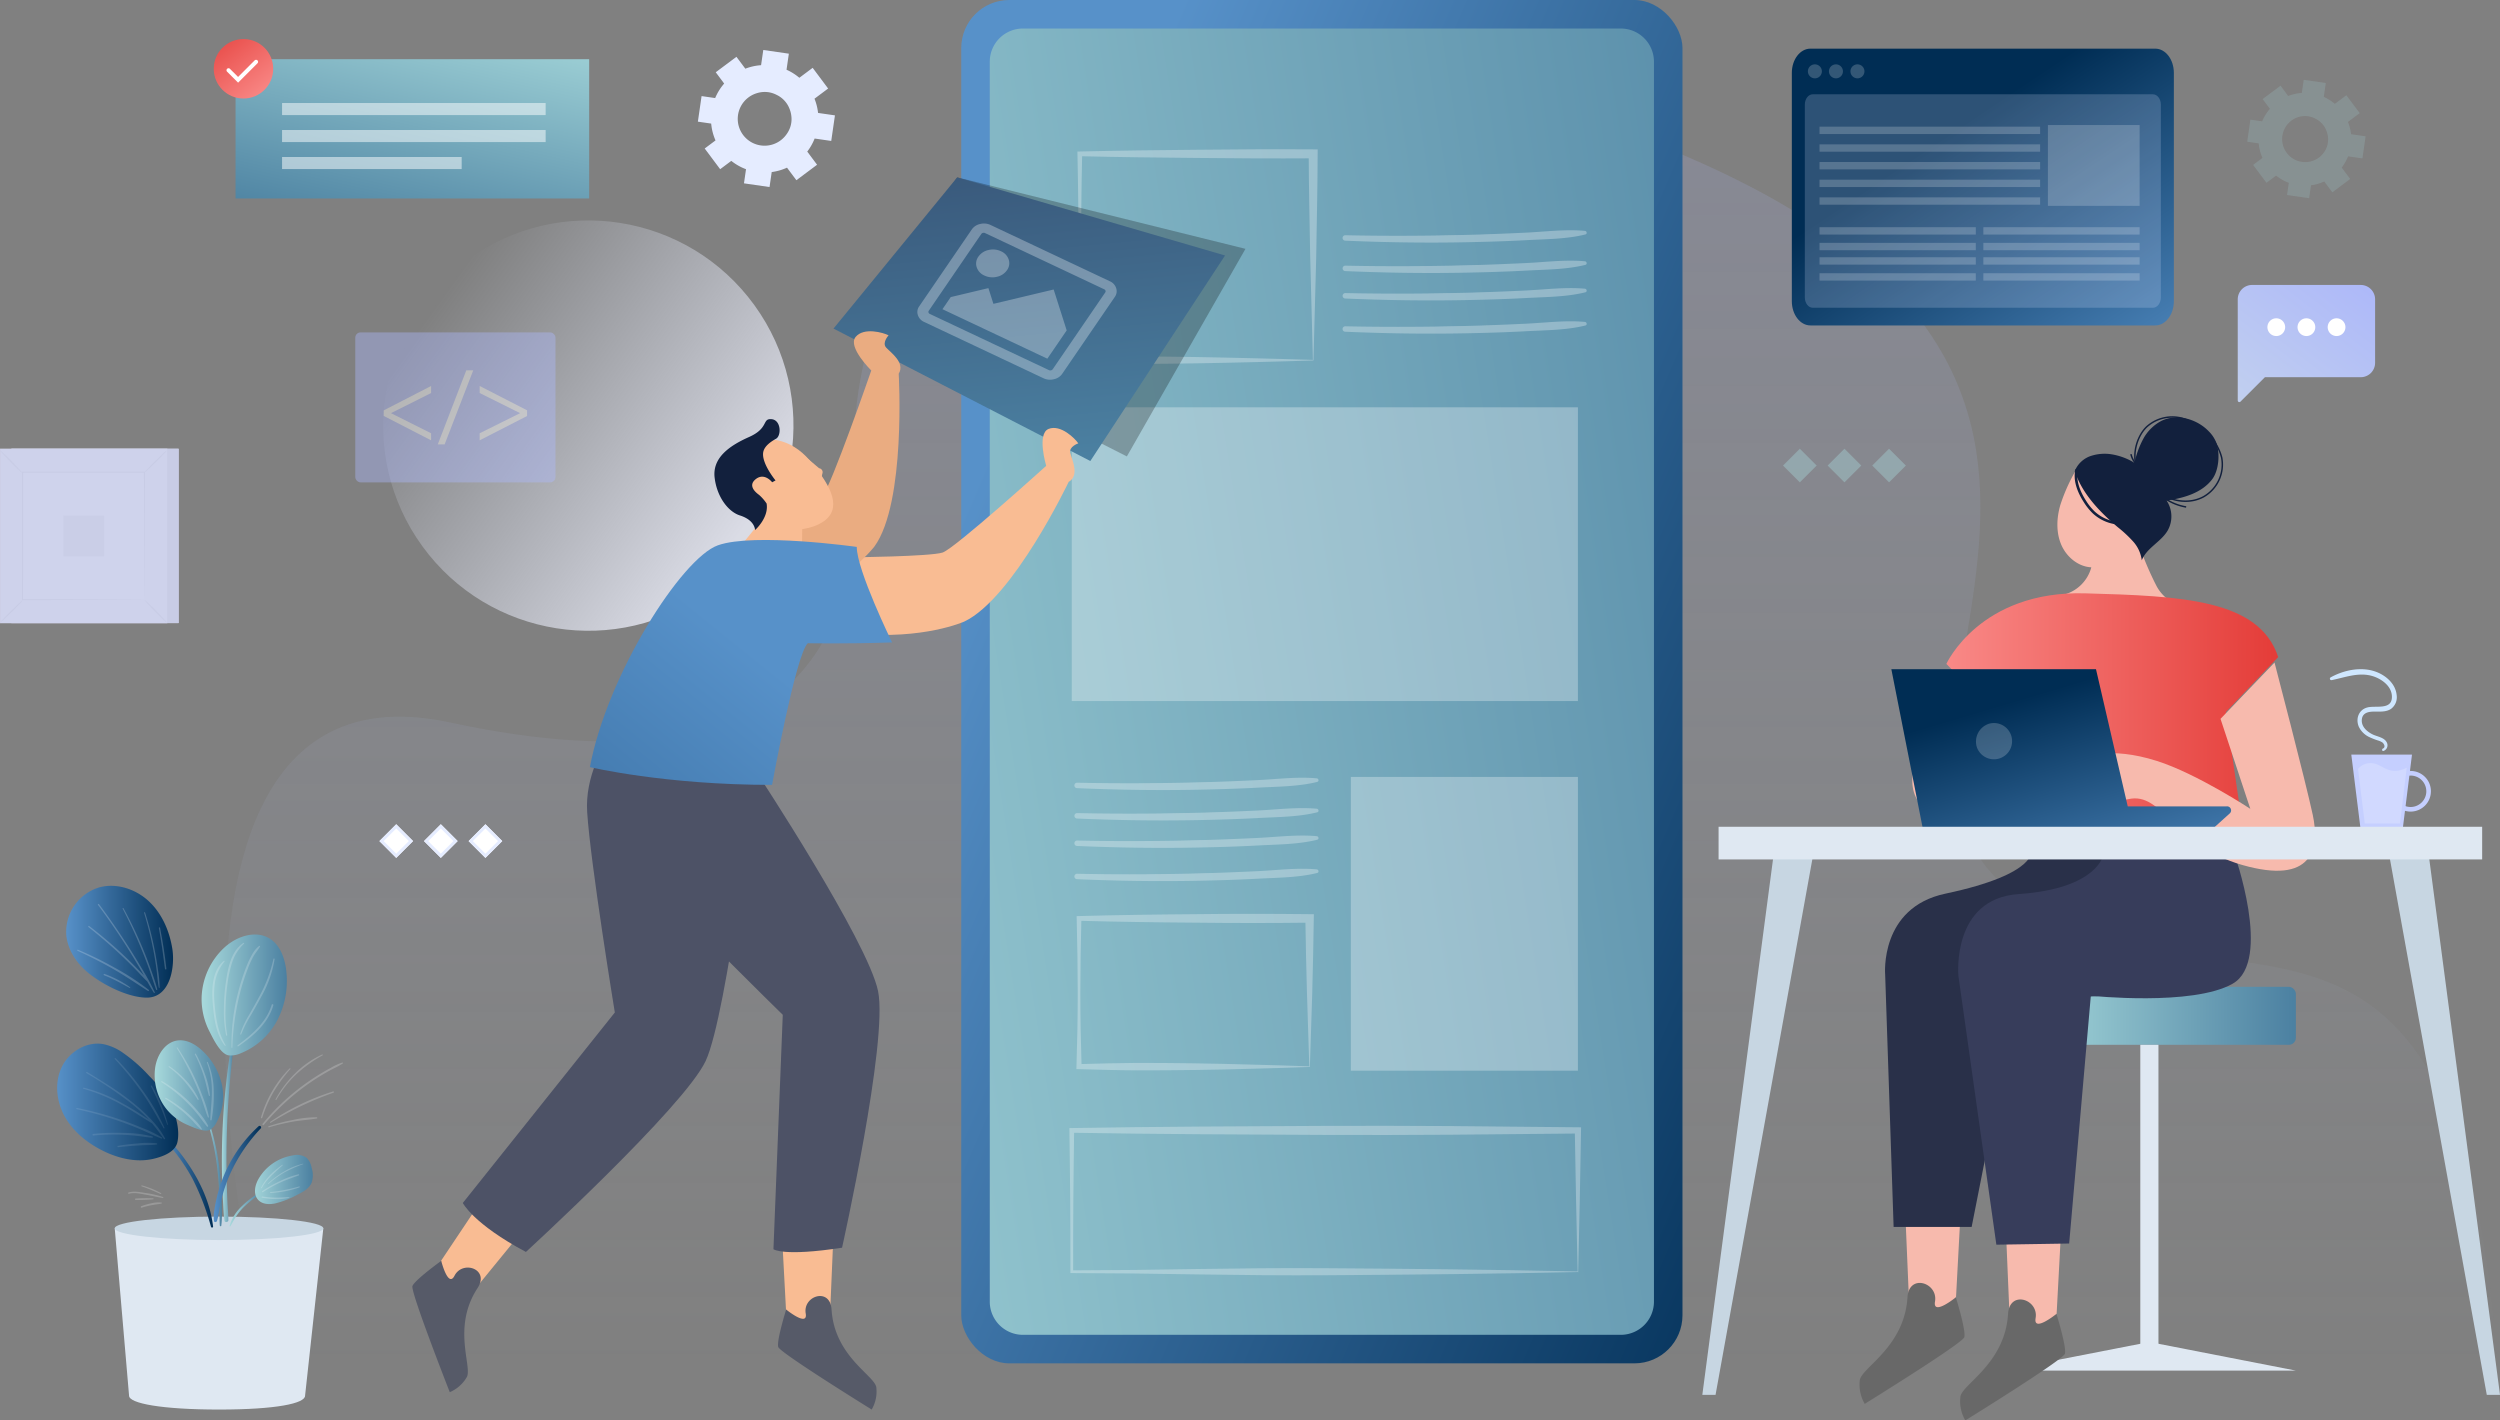 <svg xmlns="http://www.w3.org/2000/svg" xmlns:xlink="http://www.w3.org/1999/xlink" width="840.895" height="477.77" viewBox="0 0 840.895 477.77">
  <rect x="0" y="0" width="840.895" height="477.77" fill="#808080" stroke="none"/>
  <defs>
    <linearGradient id="linear-gradient" x1="0.212" y1="0.119" x2="0.5" y2="1" gradientUnits="objectBoundingBox">
      <stop offset="0" stop-color="#f0f2fe"/>
      <stop offset="1" stop-color="#e5ecff" stop-opacity="0"/>
    </linearGradient>
    <linearGradient id="linear-gradient-2" x1="0.5" y1="0.968" x2="0.5" y2="0.015" gradientUnits="objectBoundingBox">
      <stop offset="0" stop-color="#c5d4ed" stop-opacity="0"/>
      <stop offset="1" stop-color="#a7b1fc"/>
    </linearGradient>
    <linearGradient id="linear-gradient-3" y1="0.5" x2="1" y2="0.5" gradientUnits="objectBoundingBox">
      <stop offset="0" stop-color="#a8dadc"/>
      <stop offset="1" stop-color="#4b80a1"/>
    </linearGradient>
    <linearGradient id="linear-gradient-4" x1="0.139" y1="0.206" x2="1.149" y2="1.029" gradientUnits="objectBoundingBox">
      <stop offset="0" stop-color="#5791c9"/>
      <stop offset="1" stop-color="#002d54"/>
    </linearGradient>
    <linearGradient id="linear-gradient-5" x1="0.877" y1="1.701" x2="0.174" y2="-0.541" xlink:href="#linear-gradient-3"/>
    <linearGradient id="linear-gradient-6" y1="0.5" x2="1" y2="0.5" gradientUnits="objectBoundingBox">
      <stop offset="0" stop-color="#f98987"/>
      <stop offset="1" stop-color="#e43c38"/>
    </linearGradient>
    <linearGradient id="linear-gradient-7" x1="0.95" y1="1.459" x2="0.215" y2="0.289" xlink:href="#linear-gradient-4"/>
    <linearGradient id="linear-gradient-8" x1="0.232" y1="-1.036" x2="0.5" y2="1" gradientUnits="objectBoundingBox">
      <stop offset="0" stop-color="#283357"/>
      <stop offset="1" stop-color="#4b80a1"/>
    </linearGradient>
    <linearGradient id="linear-gradient-9" x1="0.54" y1="0.476" x2="-1.894" y2="2.996" xlink:href="#linear-gradient-4"/>
    <linearGradient id="linear-gradient-11" x1="0" y1="0.5" x2="1" y2="0.5" xlink:href="#linear-gradient-3"/>
    <linearGradient id="linear-gradient-12" x1="0" y1="0.5" x2="1" y2="0.5" xlink:href="#linear-gradient-4"/>
    <linearGradient id="linear-gradient-24" x1="-0.213" y1="1.185" x2="1.199" y2="-0.382" gradientUnits="objectBoundingBox">
      <stop offset="0" stop-color="#c5d4ed"/>
      <stop offset="1" stop-color="#a7b1fc"/>
    </linearGradient>
    <linearGradient id="linear-gradient-25" x1="1.118" y1="1.17" x2="0.363" y2="0.352" xlink:href="#linear-gradient-4"/>
    <linearGradient id="linear-gradient-26" x1="0.96" y1="-0.315" x2="0.054" y2="1.272" gradientUnits="objectBoundingBox">
      <stop offset="0" stop-color="#a8dadc"/>
      <stop offset="1" stop-color="#457b9d"/>
    </linearGradient>
    <linearGradient id="linear-gradient-27" x1="-0.145" y1="-0.206" x2="0.808" y2="1" gradientUnits="objectBoundingBox">
      <stop offset="0" stop-color="#e43c38"/>
      <stop offset="1" stop-color="#f98987"/>
    </linearGradient>
  </defs>
  <g id="Group_22950" data-name="Group 22950" transform="translate(-909.105 -3009.862)">
    <circle id="Ellipse_4868" data-name="Ellipse 4868" cx="69" cy="69" r="69" transform="matrix(-0.809, 0.588, -0.588, -0.809, 1203.379, 3168.265)" opacity="0.8" fill="url(#linear-gradient)"/>
    <path id="Path_21309" data-name="Path 21309" d="M121.8,128.854l8.6,1.244-.781,5.4a17.989,17.989,0,0,1,4.309,2.707l4.482-3.348,5.2,6.963-4.585,3.425a17.99,17.99,0,0,1,1.2,4.783l5.677.821-1.244,8.6-5.587-.809a17.926,17.926,0,0,1-2.484,4.39l3.309,4.428-6.963,5.2-3.154-4.222a17.964,17.964,0,0,1-5.146,1.479l-.729,5.04-8.6-1.244.689-4.756a17.906,17.906,0,0,1-4.955-2.8l-3.743,2.8-5.2-6.962,3.639-2.719a17.941,17.941,0,0,1-1.456-5.663l-4.479-.649,1.245-8.6,4.572.662a17.957,17.957,0,0,1,3.027-4.874l-2.837-3.8,6.962-5.2,2.99,4a17.941,17.941,0,0,1,5.3-1.179ZM121.625,143a8.942,8.942,0,0,0-1.924.365,9.024,9.024,0,1,0,9.877,13.906,8.934,8.934,0,0,0,1.152-2.085,8.39,8.39,0,0,0,.508-4.117,8.954,8.954,0,0,0-.612-2.428,8.627,8.627,0,0,0-4.366-4.7,8.956,8.956,0,0,0-2.689-.878,9.063,9.063,0,0,0-1.946-.064Z" transform="translate(1044.042 2897.819)" fill="#e5ecff" style="isolation: isolate"/>
    <path id="Path_21329" data-name="Path 21329" d="M849.243,531.578H101.478s-66.02-257.81,58.183-231.12c124.953,26.852,138.041-36.8,135.931-83.775C291.9,134.444,361.623,24.5,565.928,106.076s40.529,203.871,126.6,256.865C758.413,403.5,840.184,333.266,849.243,531.578Z" transform="translate(900.757 2952.398)" opacity="0.2" fill="url(#linear-gradient-2)"/>
    <g id="Group_22663" data-name="Group 22663" transform="translate(1582.801 3341.778)">
      <rect id="Rectangle_22417" data-name="Rectangle 22417" width="92.429" height="19.52" rx="2.362" transform="translate(6.103)" fill="url(#linear-gradient-3)"/>
      <rect id="Rectangle_22418" data-name="Rectangle 22418" width="6.103" height="101.88" transform="translate(46.214 19.52)" fill="#dfe8f2"/>
      <path id="Path_21330" data-name="Path 21330" d="M562.769,452.037H661.3l-49.266-9.616Z" transform="translate(-562.769 -322.943)" fill="#dfe8f2"/>
    </g>
    <g id="Group_22684" data-name="Group 22684" transform="translate(1170.599 3009.862)">
      <g id="Group_22683" data-name="Group 22683" transform="translate(61.829)">
        <rect id="Rectangle_22419" data-name="Rectangle 22419" width="242.591" height="458.576" rx="16.162" fill="url(#linear-gradient-4)"/>
        <path id="Rectangle_22420" data-name="Rectangle 22420" d="M11.162,0H428.224a11.162,11.162,0,0,1,11.162,11.162V212.239A11.161,11.161,0,0,1,428.225,223.4H11.161A11.161,11.161,0,0,1,0,212.239V11.162A11.162,11.162,0,0,1,11.162,0Z" transform="translate(232.996 9.594) rotate(90)" fill="url(#linear-gradient-5)"/>
        <g id="Group_22664" data-name="Group 22664" transform="translate(38.743 50.206)" opacity="0.3">
          <path id="Path_21331" data-name="Path 21331" d="M406.908,213.113l-9.588.289c-3.208.1-6.438.194-9.7.254-6.512.13-13.027.335-19.624.412-6.579.122-13.2.159-19.82.216-6.626.012-13.258-.005-19.867-.161l-1.131-.027.02-1.084c.218-11.566.6-23.133.655-34.7.058-5.783-.034-11.566-.058-17.349s-.189-11.566-.275-17.349l-.011-.773.8-.015c6.541-.129,13.083-.3,19.624-.37q9.812-.155,19.624-.214l19.624-.156c6.542,0,13.083-.043,19.624.022l1.515.015-.008,1.492c-.032,5.871-.076,11.748-.191,17.6l-.305,17.516Zm-.2-.2-.91-35.015-.305-17.181c-.114-5.714-.157-11.4-.191-17.1l1.509,1.509c-6.541.064-13.083.02-19.624.02l-19.624-.155q-9.812-.059-19.624-.214c-6.542-.069-13.083-.241-19.624-.37l.789-.79c-.087,5.783-.254,11.566-.275,17.349s-.115,11.566-.057,17.349c.05,11.565.436,23.131.654,34.7l-1.111-1.111c6.475-.157,12.924-.175,19.382-.161,6.467.057,12.926.094,19.429.214,6.484.079,13.053.284,19.624.412l9.925.255Z" transform="translate(-327.177 -142.072)" fill="#fff"/>
        </g>
        <rect id="Rectangle_22421" data-name="Rectangle 22421" width="170.244" height="98.806" transform="translate(37.174 137)" fill="#fff" opacity="0.3"/>
        <g id="Group_22665" data-name="Group 22665" transform="translate(36.377 378.669)" opacity="0.3">
          <path id="Path_21332" data-name="Path 21332" d="M496.575,433.38l-20.958.407-21.156.3c-14.129.206-28.395.247-42.617.38-14.251.085-28.589-.054-42.878-.274l-21.4-.312-21.335-.145-.46,0,0-.454c.049-7.923-.049-15.845-.066-23.769-.041-7.922-.18-15.845-.266-23.769l-.008-.777.8-.011,21.279-.3,21.281-.2,42.56-.233,21.281-.023,21.281.089,42.56.407,1.066.009-.018,1.038-.425,24.028Zm-.2-.2-.521-23.925-.425-23.511,1.047,1.049-42.56.406-21.281.09-21.281-.023-42.56-.233-21.281-.2-21.279-.3.788-.789c-.085,7.924-.225,15.846-.266,23.769-.018,7.924-.115,15.846-.066,23.769l-.456-.456,21.225-.145,21.16-.313c14.085-.218,28.121-.358,42.244-.273,14.152.133,28.259.174,42.5.38l21.406.3Z" transform="translate(-325.433 -384.196)" fill="#fff"/>
        </g>
        <rect id="Rectangle_22422" data-name="Rectangle 22422" width="76.381" height="98.806" transform="translate(131.037 261.326)" fill="#fff" opacity="0.3"/>
        <g id="Group_22667" data-name="Group 22667" transform="translate(128.264 77.45)" opacity="0.3">
          <path id="Path_21333" data-name="Path 21333" d="M393.817,164.529a737.72,737.72,0,0,0,80.621-1.772" transform="translate(-392.935 -161.94)" fill="#fff"/>
          <g id="Group_22666" data-name="Group 22666">
            <path id="Path_21334" data-name="Path 21334" d="M394.049,165.658c13.554.583,27.107.8,40.671.526,6.719-.136,13.447-.322,20.158-.692,6.573-.362,13.541-.33,19.957-1.928.711-.178.494-1.148-.164-1.207-6.623-.605-13.5.312-20.129.615-6.718.305-13.434.6-20.156.758-13.44.326-26.894.389-40.336.1a.915.915,0,0,0,0,1.829Z" transform="translate(-393.167 -162.155)" fill="#fff"/>
          </g>
        </g>
        <g id="Group_22669" data-name="Group 22669" transform="translate(128.264 87.673)" opacity="0.3">
          <path id="Path_21335" data-name="Path 21335" d="M393.817,172.065a737.384,737.384,0,0,0,80.621-1.772" transform="translate(-392.935 -169.476)" fill="#fff"/>
          <g id="Group_22668" data-name="Group 22668">
            <path id="Path_21336" data-name="Path 21336" d="M394.049,173.2c13.554.582,27.107.8,40.671.525,6.719-.136,13.447-.32,20.158-.69,6.573-.362,13.541-.33,19.957-1.929.711-.176.494-1.146-.164-1.207-6.623-.605-13.5.312-20.129.615-6.718.307-13.434.6-20.156.758-13.44.326-26.894.389-40.336.1a.916.916,0,0,0,0,1.83Z" transform="translate(-393.167 -169.691)" fill="#fff"/>
          </g>
        </g>
        <g id="Group_22671" data-name="Group 22671" transform="translate(128.264 96.9)" opacity="0.3">
          <path id="Path_21337" data-name="Path 21337" d="M393.817,178.867a738.072,738.072,0,0,0,80.621-1.772" transform="translate(-392.935 -176.277)" fill="#fff"/>
          <g id="Group_22670" data-name="Group 22670">
            <path id="Path_21338" data-name="Path 21338" d="M394.049,180c13.554.582,27.107.8,40.671.525,6.719-.134,13.447-.32,20.158-.691,6.573-.362,13.541-.33,19.957-1.928.711-.178.494-1.148-.164-1.209-6.623-.605-13.5.313-20.129.615-6.718.307-13.434.6-20.156.758-13.44.327-26.894.389-40.336.1a.916.916,0,0,0,0,1.83Z" transform="translate(-393.167 -176.492)" fill="#fff"/>
          </g>
        </g>
        <g id="Group_22673" data-name="Group 22673" transform="translate(128.264 108.077)" opacity="0.3">
          <path id="Path_21339" data-name="Path 21339" d="M393.817,187.1a738.064,738.064,0,0,0,80.621-1.772" transform="translate(-392.935 -184.516)" fill="#fff"/>
          <g id="Group_22672" data-name="Group 22672">
            <path id="Path_21340" data-name="Path 21340" d="M394.049,188.234c13.554.582,27.107.8,40.671.526,6.719-.136,13.447-.322,20.158-.692,6.573-.362,13.541-.33,19.957-1.928.711-.178.494-1.148-.164-1.207-6.623-.605-13.5.312-20.129.613-6.718.307-13.434.6-20.156.758-13.44.327-26.894.389-40.336.1a.915.915,0,0,0,0,1.829Z" transform="translate(-393.167 -184.731)" fill="#fff"/>
          </g>
        </g>
        <g id="Group_22675" data-name="Group 22675" transform="translate(38.057 261.594)" opacity="0.3">
          <path id="Path_21341" data-name="Path 21341" d="M327.322,300.269a737.4,737.4,0,0,0,80.621-1.772" transform="translate(-326.439 -297.68)" fill="#fff"/>
          <g id="Group_22674" data-name="Group 22674">
            <path id="Path_21342" data-name="Path 21342" d="M327.554,301.4c13.552.583,27.107.8,40.671.526,6.719-.136,13.445-.322,20.156-.691,6.574-.364,13.543-.331,19.957-1.929.712-.178.5-1.148-.163-1.207-6.623-.605-13.5.312-20.129.615-6.718.305-13.434.6-20.158.758-13.44.326-26.894.389-40.334.1a.915.915,0,0,0,0,1.829Z" transform="translate(-326.671 -297.895)" fill="#fff"/>
          </g>
        </g>
        <g id="Group_22677" data-name="Group 22677" transform="translate(38.057 271.817)" opacity="0.3">
          <path id="Path_21343" data-name="Path 21343" d="M327.322,307.8a737.716,737.716,0,0,0,80.621-1.77" transform="translate(-326.439 -305.216)" fill="#fff"/>
          <g id="Group_22676" data-name="Group 22676">
            <path id="Path_21344" data-name="Path 21344" d="M327.554,308.935c13.552.582,27.107.8,40.671.525,6.719-.136,13.445-.32,20.156-.691,6.574-.362,13.543-.33,19.957-1.928.712-.178.5-1.148-.163-1.209-6.623-.605-13.5.313-20.129.615-6.718.307-13.434.6-20.158.758-13.44.326-26.894.389-40.334.1a.916.916,0,0,0,0,1.83Z" transform="translate(-326.671 -305.431)" fill="#fff"/>
          </g>
        </g>
        <g id="Group_22679" data-name="Group 22679" transform="translate(38.057 281.045)" opacity="0.3">
          <path id="Path_21345" data-name="Path 21345" d="M327.322,314.607a738.061,738.061,0,0,0,80.621-1.772" transform="translate(-326.439 -312.018)" fill="#fff"/>
          <g id="Group_22678" data-name="Group 22678">
            <path id="Path_21346" data-name="Path 21346" d="M327.554,315.736c13.552.582,27.107.8,40.671.525,6.719-.134,13.445-.32,20.156-.69,6.574-.362,13.543-.33,19.957-1.928.712-.178.5-1.148-.163-1.207-6.623-.605-13.5.312-20.129.613-6.718.307-13.434.6-20.158.758-13.44.327-26.894.389-40.334.1a.915.915,0,0,0,0,1.829Z" transform="translate(-326.671 -312.233)" fill="#fff"/>
          </g>
        </g>
        <g id="Group_22681" data-name="Group 22681" transform="translate(38.057 292.22)" opacity="0.3">
          <path id="Path_21347" data-name="Path 21347" d="M327.322,322.845a737.732,737.732,0,0,0,80.621-1.772" transform="translate(-326.439 -320.256)" fill="#fff"/>
          <g id="Group_22680" data-name="Group 22680">
            <path id="Path_21348" data-name="Path 21348" d="M327.554,323.974c13.552.582,27.107.8,40.671.526,6.719-.136,13.445-.322,20.156-.692,6.574-.362,13.543-.33,19.957-1.928.712-.178.5-1.148-.163-1.207-6.623-.605-13.5.312-20.129.615-6.718.305-13.434.594-20.158.758-13.44.326-26.894.389-40.334.1a.915.915,0,0,0,0,1.829Z" transform="translate(-326.671 -320.471)" fill="#fff"/>
          </g>
        </g>
        <g id="Group_22682" data-name="Group 22682" transform="translate(38.74 307.378)" opacity="0.3">
          <path id="Path_21349" data-name="Path 21349" d="M405.7,383.141c-6.243.229-12.584.449-19.015.593l-9.654.254-9.742.174c-6.52.076-13.057.157-19.612.132s-13.116-.237-19.626-.4l-.878-.022.02-.836.311-12.463c.081-4.154.1-8.309.11-12.463l-.1-12.463-.255-12.462-.016-.771.8-.019c6.463-.16,12.924-.328,19.387-.411,6.461-.123,12.924-.153,19.387-.22s12.924-.134,19.386-.119c6.463-.027,12.924.065,19.387.115l1.449.012-.026,1.412c-.153,8.468-.267,16.944-.526,25.3Zm-.2-.2-.795-25.2c-.259-8.264-.373-16.405-.526-24.553l1.423,1.422c-6.463.052-12.924.142-19.387.117-6.461.015-12.924-.061-19.386-.119s-12.926-.1-19.387-.221c-6.463-.081-12.924-.25-19.387-.41l.79-.788-.255,12.462-.1,12.463c.008,4.154.03,8.309.11,12.463l.311,12.463-.857-.857c6.415-.159,12.782-.357,19.148-.4,6.369-.024,12.756.056,19.16.133l9.645.174,9.734.252C392.233,382.487,398.817,382.709,405.5,382.938Z" transform="translate(-327.175 -331.644)" fill="#fff"/>
        </g>
      </g>
      <path id="Path_21351" data-name="Path 21351" d="M253.041,309.536" transform="translate(-253.041 -32.15)" fill="none" stroke="#6c80ff" stroke-miterlimit="10" stroke-width="1.062"/>
    </g>
    <g id="Group_22694" data-name="Group 22694" transform="translate(1481.694 3150.118)">
      <g id="Group_22692" data-name="Group 22692" transform="translate(18.061)">
        <g id="Group_22685" data-name="Group 22685" transform="translate(68.615 258.077)">
          <path id="Path_21352" data-name="Path 21352" d="M584.56,418.865l-2.071,38.653-5.245,10.267-10.631-10.267-1.841-43.485Z" transform="translate(-549.987 -414.034)" fill="#f7baad"/>
          <path id="Path_21353" data-name="Path 21353" d="M587.055,445.484s3.537,11.318,2.83,13.439-33.479,22.4-33.479,22.4a12.838,12.838,0,0,1-1.65-8.015c.706-4.244,15-11.1,16.032-27.821.5-8.116,10.356-4.925,9.262,1.417C579.19,451.882,587.055,445.484,587.055,445.484Z" transform="translate(-554.623 -401.882)" fill="#686868"/>
        </g>
        <g id="Group_22686" data-name="Group 22686" transform="translate(34.778 252.509)">
          <path id="Path_21354" data-name="Path 21354" d="M561.333,415.043,559.262,453.7l-5.245,10.267L543.387,453.7l-1.841-43.485Z" transform="translate(-526.759 -410.211)" fill="#f7baad"/>
          <path id="Path_21355" data-name="Path 21355" d="M563.828,441.662s3.535,11.316,2.829,13.439-33.479,22.4-33.479,22.4a12.849,12.849,0,0,1-1.65-8.016c.708-4.244,15-11.1,16.033-27.82.5-8.116,10.355-4.927,9.261,1.417C555.963,448.06,563.828,441.662,563.828,441.662Z" transform="translate(-531.395 -398.06)" fill="#686868"/>
        </g>
        <path id="Path_21356" data-name="Path 21356" d="M560.15,292.038s-11.9,26.445-14.986,34.378-3.525,22.478,17.19,19.392,18.511-55.093,18.511-55.093Z" transform="translate(-491.044 -212.284)" fill="#f7baad"/>
        <path id="Path_21357" data-name="Path 21357" d="M630.047,337.783s13.05,36.12-.449,43.7-47.7,4.013-47.7,4.013L566.443,463.71H540.2l-2.845-84.9S535.4,356.3,557.6,351.606c31.792-6.724,28.969-14.885,28.969-14.885Z" transform="translate(-493.917 -191.27)" fill="#293049"/>
        <path id="Path_21358" data-name="Path 21358" d="M646.969,337.457s13.05,36.448-.45,44.1-47.7,4.05-47.7,4.05l-7.287,83.341-24.491.393-12.771-90.484s-2.4-25.9,20.249-27.45c26.921-1.846,28.567-13.373,28.567-13.373Z" transform="translate(-486.202 -190.934)" fill="#373d5b"/>
        <g id="Group_22687" data-name="Group 22687" transform="translate(64.026)">
          <path id="Path_21359" data-name="Path 21359" d="M578.676,291.255a13,13,0,0,0,9.844-9.338c-4.456-.208-8.387-3.536-10.13-7.641s-1.553-8.828-.354-13.124a59.665,59.665,0,0,1,5.467-12.181c6.507,1.68,12.938,5.083,16.909,10.5s2.915,12.629,5.638,18.95a105.611,105.611,0,0,0,4.4,9.778,13.886,13.886,0,0,0,7.032,6.319,29.95,29.95,0,0,1-20.1,5.673A29.546,29.546,0,0,1,578.676,291.255Z" transform="translate(-539.763 -231.351)" fill="#f7baad"/>
          <path id="Path_21360" data-name="Path 21360" d="M663.08,299.04l-17.587,18.481,7.142,49.276L573.3,365.035l-5.984-47.413-15.844-16.282s11.211-24.727,46.676-23.738C630.619,278.506,656.71,279.581,663.08,299.04Z" transform="translate(-551.473 -218.287)" fill="url(#linear-gradient-6)"/>
          <path id="Path_21361" data-name="Path 21361" d="M647.4,293.57s10.414,39.818,12.865,51.252-.087,23.617-23.758,16.83c-23.241-6.663-26.653-24.775-38.292-22.121s-15.11-3.471-15.11-8.372.386-5.606.386-5.606,8.2-4,24.321,1.113c13.465,4.27,31.447,16.118,31.447,16.118l-10.024-30.269Z" transform="translate(-537.023 -210.98)" fill="#f7baad"/>
          <path id="Path_21362" data-name="Path 21362" d="M594.2,261.523c.392,2.268,2.051,3.876,3.7,3.591s2.676-2.357,2.284-4.625-2.05-3.878-3.7-3.592S593.814,259.253,594.2,261.523Z" transform="translate(-531.993 -227.746)" fill="#e06004"/>
          <path id="Path_21363" data-name="Path 21363" d="M616.136,240.689c1.608.7,2.705,2.318,3.591,3.933a16.646,16.646,0,0,1,1.693,4.093,12.459,12.459,0,0,1-6.151,13.292c-4.436,2.363-9.9,1.687-14.235-.9" transform="translate(-528.835 -235.134)" fill="none" stroke="#12203d" stroke-miterlimit="10" stroke-width="0.5"/>
          <path id="Path_21364" data-name="Path 21364" d="M600.688,254.723c.442.358.883.717,1.34,1.055a17.8,17.8,0,0,0,7.622,3.217" transform="translate(-528.993 -228.724)" fill="none" stroke="#12203d" stroke-miterlimit="10" stroke-width="0.5"/>
          <path id="Path_21365" data-name="Path 21365" d="M597.4,250.1a7.5,7.5,0,0,1-3.31-4.64" transform="translate(-532.006 -232.956)" fill="none" stroke="#12203d" stroke-miterlimit="10" stroke-width="0.5"/>
          <path id="Path_21366" data-name="Path 21366" d="M581.113,255.037c2.517,7.625,8.353,13.672,14.479,18.862a42.118,42.118,0,0,1,5.167,4.813,11.652,11.652,0,0,1,2.908,6.325c1.629-4.209,6.525-6.185,8.757-10.107a9.648,9.648,0,0,0-.42-10c5.716-.791,11.871-2.56,15.347-7.166,2.188-2.9,2.61-8.216,1.585-11.7a10.9,10.9,0,0,0-2.619-4.287c-4.045-4.315-10.87-6.235-16.157-3.582a14.744,14.744,0,0,0-6,6,30.406,30.406,0,0,0-2.943,8.06,21.265,21.265,0,0,0-7.827-2.892,14.8,14.8,0,0,0-7.322.736A8.878,8.878,0,0,0,581.113,255.037Z" transform="translate(-537.935 -236.827)" fill="#12203d"/>
          <path id="Path_21367" data-name="Path 21367" d="M581.634,249c-.835,3.707.715,7.55,2.771,10.748a19.554,19.554,0,0,0,2.929,3.664,13.8,13.8,0,0,0,11.3,3.576" transform="translate(-537.802 -231.336)" fill="none" stroke="#12203d" stroke-miterlimit="10" stroke-width="0.896"/>
          <path id="Path_21368" data-name="Path 21368" d="M614.472,238.863a12.891,12.891,0,0,0-15.477,1.3c-3.989,3.817-5.441,11.54-2.265,16.01" transform="translate(-531.592 -236.876)" fill="none" stroke="#12203d" stroke-miterlimit="10" stroke-width="0.5"/>
        </g>
        <g id="Group_22691" data-name="Group 22691" transform="translate(193 84.827)">
          <g id="Group_22689" data-name="Group 22689" transform="translate(7.227 28.733)">
            <path id="Path_21369" data-name="Path 21369" d="M517.154,334.313h14.215l3.1-24.892H514.053Z" transform="translate(-514.053 -309.422)" fill="#c5cfff"/>
            <g id="Group_22688" data-name="Group 22688" transform="translate(13.113 5.502)">
              <path id="Path_21370" data-name="Path 21370" d="M532.739,328.065a6.836,6.836,0,1,1,6.835-6.836A6.844,6.844,0,0,1,532.739,328.065Zm0-12.12a5.284,5.284,0,1,0,5.285,5.284A5.29,5.29,0,0,0,532.739,315.945Z" transform="translate(-525.903 -314.394)" fill="#c5cfff"/>
            </g>
            <path id="Path_21371" data-name="Path 21371" d="M532.484,313.542l-2.273,18.8H518.367l-2.272-18.386a5.469,5.469,0,0,1,5.233-1.859C524.7,312.715,526.769,316.433,532.484,313.542Z" transform="translate(-513.835 -309.147)" fill="#fff" opacity="0.2"/>
          </g>
          <g id="Group_22690" data-name="Group 22690">
            <path id="Path_21372" data-name="Path 21372" d="M525.616,310.946a2.007,2.007,0,0,0,1.074-2.834c-.8-1.7-3.228-1.969-4.73-2.7-1.973-.966-3.947-2.689-3.66-5.114.3-2.517,2.839-2.613,4.833-2.576,1.7.03,3.566.064,5.024-.946a4.863,4.863,0,0,0,1.863-4.5c-.323-3.854-3.57-6.7-7.006-7.958-4.91-1.8-10.791-.575-15.246,1.914a.5.5,0,0,0,.382.905c4.33-.862,8.649-2.6,13.117-1.525,3.3.8,7.191,3.4,7.146,7.214-.054,4.463-5.44,2.774-8.244,3.5-2.945.758-4.029,3.82-2.887,6.5a7.412,7.412,0,0,0,3.656,3.53,23.028,23.028,0,0,0,2.79,1.082,5.308,5.308,0,0,1,1.469.665c.564.416,1.18,1.634.2,2.043-.482.2-.307.975.223.809Z" transform="translate(-507.522 -283.455)" fill="#cfe7ff"/>
          </g>
        </g>
        <path id="Path_21373" data-name="Path 21373" d="M651.533,341.253H618.281L607.6,295.106H538.768l10.683,54.113h96.93l6.245-5.626A1.361,1.361,0,0,0,651.533,341.253Z" transform="translate(-493.25 -210.279)" fill="url(#linear-gradient-7)"/>
        <path id="Path_21374" data-name="Path 21374" d="M558.6,315.686a6.1,6.1,0,1,0,4.079-7.917A6.305,6.305,0,0,0,558.6,315.686Z" transform="translate(-484.314 -204.594)" fill="#fff" opacity="0.2"/>
      </g>
      <g id="Group_22693" data-name="Group 22693" transform="translate(0 137.836)">
        <path id="Path_21375" data-name="Path 21375" d="M519.581,335.48,495.124,520.765h4.447l33.351-184.544Z" transform="translate(-495.124 -329.674)" fill="#c7d6e2"/>
        <path id="Path_21376" data-name="Path 21376" d="M666.7,335.48l24.458,185.285h-4.447L653.356,336.221Z" transform="translate(-422.849 -329.674)" fill="#c7d6e2"/>
        <rect id="Rectangle_22423" data-name="Rectangle 22423" width="256.837" height="10.985" transform="translate(5.468)" fill="#dfe8f2"/>
      </g>
    </g>
    <g id="Group_22697" data-name="Group 22697" transform="translate(1047.808 3069.52)">
      <path id="Path_21377" data-name="Path 21377" d="M297.339,217.186,388,263.122,427.9,193.3,330.935,169.26Z" transform="translate(-147.678 -169.26)" opacity="0.25" style="mix-blend-mode: multiply;isolation: isolate"/>
      <path id="Path_21378" data-name="Path 21378" d="M291.837,220.123l86.394,44.547,45.309-69.132L333.448,169.26Z" transform="translate(-150.191 -169.26)" fill="url(#linear-gradient-8)"/>
      <g id="Group_22695" data-name="Group 22695" transform="translate(122.988 339.902)">
        <path id="Path_21379" data-name="Path 21379" d="M279.532,407.121l1.943,36.277,4.923,9.636,9.977-9.636,1.728-40.811Z" transform="translate(-278.799 -402.587)" fill="#f9bc93"/>
        <path id="Path_21380" data-name="Path 21380" d="M281.772,432.1s-3.32,10.621-2.656,12.613,31.421,21.021,31.421,21.021a12.052,12.052,0,0,0,1.549-7.523c-.664-3.983-14.077-10.416-15.047-26.111-.471-7.616-9.718-4.624-8.691,1.33C289.154,438.108,281.772,432.1,281.772,432.1Z" transform="translate(-279.029 -391.183)" fill="#565a68"/>
      </g>
      <path id="Path_21381" data-name="Path 21381" d="M254.316,294.561s-22.083,30.219-6.826,48.069c11.358,13.289,50,51.076,50,51.076l-3.139,78.85s3.234,2.539,23.081-.513c0,0,15.548-69.493,12.113-86.286S288.6,312,288.6,312Z" transform="translate(-172.901 -112.028)" fill="#4d5266"/>
      <g id="Group_22696" data-name="Group 22696" transform="translate(0 334.109)">
        <path id="Path_21382" data-name="Path 21382" d="M222.037,398.61l-20.186,30.2-1.834,10.664,13.761-1.734,25.842-31.635Z" transform="translate(-192.131 -398.61)" fill="#f9bc93"/>
        <path id="Path_21383" data-name="Path 21383" d="M204.312,419.432s-9.023,6.513-9.685,8.5S207.182,463.6,207.182,463.6a12.056,12.056,0,0,0,5.748-5.094c1.856-3.585-5.026-16.773,3.6-29.919,4.188-6.379-5.01-9.526-7.756-4.144C206.623,428.664,204.312,419.432,204.312,419.432Z" transform="translate(-194.603 -389.1)" fill="#565a68"/>
      </g>
      <path id="Path_21384" data-name="Path 21384" d="M271.251,285.858s-24.682,20.25-23.167,43.683c1.128,17.445,9.3,67.358,9.3,67.358l-51.138,64.076s3.514,7.02,21.231,16.47c0,0,53.131-48.7,60.445-64.2s17.085-98.557,17.085-98.557Z" transform="translate(-189.285 -116.003)" fill="#4d5266"/>
      <path id="Path_21385" data-name="Path 21385" d="M295.914,270.641s26.729-.27,30.779-1.62,34.827-29.159,34.827-29.159-3.24-10.8.81-12.419,8.91,3.24,9.989,4.86c0,0-3.24,1.079-2.7,3.24s3.24,7.559-.54,9.72c0,0-18.629,39.148-35.1,46.976,0,0-13.768,6.21-36.447,4.05Z" transform="translate(-148.328 -142.833)" fill="#f9bc93"/>
      <path id="Path_21386" data-name="Path 21386" d="M271.271,276.559s23.294-13.109,26.193-16.243,16.477-42.328,16.477-42.328-8.04-7.9-5.272-11.274,9.368-1.452,11.095-.554c0,0-2.319,2.507-.806,4.14s6.481,5.065,4.209,8.778c0,0,2.53,43.279-8.132,58.072,0,0-9.076,12.074-29.992,21.1Z" transform="translate(-159.584 -153.028)" fill="#eaac81"/>
      <path id="Path_21387" data-name="Path 21387" d="M299.678,256.78c-5.753,4.879-19.77,4.826-25.894-2.4s-6.424-17.032-.673-21.91,14.98-2.946,21.1,4.277S305.429,251.9,299.678,256.78Z" transform="translate(-160.628 -141.617)" fill="#f9bc93"/>
      <path id="Path_21388" data-name="Path 21388" d="M285.472,233.836,289.9,237.6a1.346,1.346,0,0,1,1.084,1.86l-.2,1.052Z" transform="translate(-153.098 -139.765)" fill="#f9bc93"/>
      <path id="Path_21389" data-name="Path 21389" d="M277.206,248.808l-6.525,8.041s12.745,10.621,20.181,6.981l.151-15.933Z" transform="translate(-159.854 -133.342)" fill="#f9bc93"/>
      <path id="Path_21390" data-name="Path 21390" d="M280.866,235.784c.523-1.7,2.318-3.05,4.193-4.095s1.739-6.318-1.514-6.592-.782,2.991-7.55,6-12.361,7.068-11.58,13.664,4.643,11.485,8.478,12.707,4.962,3.354,5.141,4.909c0,0,4.689-4.139,3.862-8.911a14.9,14.9,0,0,0-2.529-2.9c-1.1-.785-3.958-3.135-1.04-5.357s5.44,1.111,5.44,1.111l1.136-.613S279.733,239.449,280.866,235.784Z" transform="translate(-162.749 -143.764)" fill="#12203d"/>
      <path id="Path_21391" data-name="Path 21391" d="M325.354,255.315s-34.557-4.86-46.707-.54-37.194,43.454-43.052,74.611c0,0,25.1,5.98,61.277,5.98,0,0,7.963-43.873,12.013-47.654,0,0,12.69.27,28.349-.269C337.234,287.443,325.354,263.144,325.354,255.315Z" transform="translate(-175.88 -131.018)" fill="url(#linear-gradient-9)"/>
      <path id="Path_21572" data-name="Path 21572" d="M224.3,278.387a5.446,5.446,0,0,1-3.379,2.227,6.233,6.233,0,0,1-4.221-.418,4.6,4.6,0,0,1-2.594-2.8,3.908,3.908,0,0,1,.573-3.552,5.446,5.446,0,0,1,3.379-2.227,6.234,6.234,0,0,1,4.221.418,4.6,4.6,0,0,1,2.594,2.8,3.908,3.908,0,0,1-.573,3.552Zm20.077,20.26-6.509,9.516L202.586,291.52l2.79-4.078,12.667-3.015,1.684,5.291,20.268-4.824Zm12.635-13.819L216.92,265.915a1.042,1.042,0,0,0-.7-.065.9.9,0,0,0-.564.366l-17.669,25.829a.65.65,0,0,0-.09.59.758.758,0,0,0,.426.468l40.089,18.913a1.039,1.039,0,0,0,.7.065.9.9,0,0,0,.564-.366l17.669-25.83a.65.65,0,0,0,.09-.59.759.759,0,0,0-.426-.467Zm3.544,2.571-17.669,25.83a4.542,4.542,0,0,1-2.82,1.844,5.192,5.192,0,0,1-3.515-.337l-40.088-18.913a3.824,3.824,0,0,1-2.149-2.334,3.247,3.247,0,0,1,.465-2.956l17.668-25.83a4.538,4.538,0,0,1,2.82-1.844,5.192,5.192,0,0,1,3.515.337l40.088,18.913a3.822,3.822,0,0,1,2.149,2.334,3.249,3.249,0,0,1-.464,2.956Z" transform="translate(-24.289 -247.175)" fill="#fff" opacity="0.3"/>
    </g>
    <g id="Group_22732" data-name="Group 22732" transform="translate(928.335 3307.818)">
      <path id="Path_21392" data-name="Path 21392" d="M120.976,416.46l4.823,56.309c0,2.568,10.883,4.65,30.258,4.65S185,475.337,185,472.769l6.14-56.309Z" transform="translate(-101.617 -301.26)" fill="#dfe8f2"/>
      <ellipse id="Ellipse_4866" data-name="Ellipse 4866" cx="35.082" cy="3.947" rx="35.082" ry="3.947" transform="translate(19.358 111.254)" fill="#c7d6e2"/>
      <g id="Group_22698" data-name="Group 22698" transform="translate(49.947 77.25)">
        <path id="Path_21393" data-name="Path 21393" d="M140.969,391.961a83.963,83.963,0,0,1,3.965,18.209c.338,3.042.54,6.1.649,9.16q.083,2.338.086,4.676a45.2,45.2,0,0,0,.032,4.668c.028.263.456.381.508.069a30.193,30.193,0,0,0,.185-4.737q.007-2.338-.063-4.676c-.095-3.113-.315-6.221-.681-9.315a81.148,81.148,0,0,0-4.227-18.18c-.1-.283-.554-.164-.455.126Z" transform="translate(-140.955 -391.673)" fill="url(#linear-gradient-3)"/>
      </g>
      <g id="Group_22699" data-name="Group 22699" transform="translate(55.404 54.029)">
        <path id="Path_21394" data-name="Path 21394" d="M147.6,376.8a236.778,236.778,0,0,0-2.975,45.477c.061,2.134.158,4.269.276,6.4s.181,4.295.476,6.409c.107.761,1.327.562,1.321-.179-.012-1.911-.21-3.828-.3-5.737q-.133-2.788-.21-5.579c-.1-3.777-.164-7.554-.13-11.331.066-7.548.409-15.107,1.05-22.629.361-4.246.807-8.488,1.312-12.72.057-.462-.743-.576-.819-.11Z" transform="translate(-144.519 -376.506)" fill="url(#linear-gradient-11)"/>
      </g>
      <g id="Group_22700" data-name="Group 22700" transform="translate(52.643 80.73)">
        <path id="Path_21395" data-name="Path 21395" d="M157.809,394.088a47.1,47.1,0,0,0-14.08,24.1c-.309,1.282-.571,2.574-.752,3.88a12.311,12.311,0,0,0-.162,3.869c.1.557.853.436,1.014,0a27.427,27.427,0,0,0,.853-4.243c.277-1.427.582-2.846.965-4.249a52.3,52.3,0,0,1,3.01-8.234,56.176,56.176,0,0,1,9.885-14.393.518.518,0,0,0-.732-.732Z" transform="translate(-142.716 -393.946)" fill="url(#linear-gradient-12)"/>
      </g>
      <g id="Group_22701" data-name="Group 22701" transform="translate(57.955 102.89)">
        <path id="Path_21396" data-name="Path 21396" d="M156.737,408.458a31.558,31.558,0,0,0-6.409,4.838,15.579,15.579,0,0,0-4.137,6.591.179.179,0,0,0,.325.138c.638-1.145,1.222-2.312,1.966-3.394a21.642,21.642,0,0,1,2.385-2.911,36.752,36.752,0,0,1,6.12-4.835c.263-.175.026-.592-.25-.427Z" transform="translate(-146.185 -408.42)" fill="url(#linear-gradient-3)"/>
      </g>
      <g id="Group_22702" data-name="Group 22702" transform="translate(35.678 104.808)">
        <path id="Path_21397" data-name="Path 21397" d="M131.874,410.168a18.484,18.484,0,0,1,8.824,2.583,15.6,15.6,0,0,1,3.443,2.76c1.047,1.128,1.686,2.509,2.656,3.675.184.22.485-.023.439-.256a8.875,8.875,0,0,0-2.454-3.907,16.161,16.161,0,0,0-3.7-2.927,19.228,19.228,0,0,0-9.206-2.422.247.247,0,0,0,0,.495Z" transform="translate(-131.635 -409.673)" fill="url(#linear-gradient-12)"/>
      </g>
      <g id="Group_22703" data-name="Group 22703" transform="translate(35.061 83.787)">
        <path id="Path_21398" data-name="Path 21398" d="M131.359,396.676a63.35,63.35,0,0,1,10.316,13.977,84.207,84.207,0,0,1,6.236,16.2c.11.367.747.32.7-.093-1.037-9.079-5.605-17.8-11.2-24.907a50.7,50.7,0,0,0-5.441-5.794.433.433,0,0,0-.612.612Z" transform="translate(-131.232 -395.943)" fill="url(#linear-gradient-12)"/>
      </g>
      <g id="Group_22704" data-name="Group 22704" transform="translate(30.28 31.596)">
        <path id="Path_21399" data-name="Path 21399" d="M128.19,362.591c5.821,9.362,11.066,19.149,14.152,29.782,3.093,10.655,4.253,21.759,4.731,32.811.136,3.152.2,6.308.277,9.462a67.881,67.881,0,0,0,.38,9.274.529.529,0,0,0,1.014,0,54.365,54.365,0,0,0,.193-8.343q-.034-4.189-.191-8.378c-.2-5.619-.562-11.235-1.24-16.817a102.054,102.054,0,0,0-8.911-32.053,128.131,128.131,0,0,0-9.535-16.244c-.36-.531-1.214-.048-.868.507Z" transform="translate(-128.109 -361.855)" fill="url(#linear-gradient-12)"/>
      </g>
      <path id="Path_21400" data-name="Path 21400" d="M146.794,396.978a40.951,40.951,0,0,0-7.5-10.218,52.15,52.15,0,0,0-8.888-7.818,17.437,17.437,0,0,0-6.688-2.912c-5.636-.934-11.472,2.673-13.9,7.842s-1.735,11.472,1.027,16.473,7.386,8.782,12.47,11.382c5.426,2.771,11.748,4.316,17.658,2.837,3.024-.756,7.086-2.234,7.808-5.576C149.6,405.186,148.417,400.389,146.794,396.978Z" transform="translate(-108.332 -322.809)" fill="url(#linear-gradient-12)"/>
      <path id="Path_21401" data-name="Path 21401" d="M128.8,406.531c-1.894-.345-4.145-.294-5.368,1.193a4.1,4.1,0,0,0-.413,4.085,6.747,6.747,0,0,0,4.434,3.76,10.793,10.793,0,0,0,5.937-.181c2.379-.69,6.587-2.119,4.4-4.818C135.942,408.3,131.543,407.028,128.8,406.531Z" transform="translate(-100.717 -306.626)" fill="url(#linear-gradient-12)"/>
      <path id="Path_21402" data-name="Path 21402" d="M117.4,370.205c-3.668-3.105-6.493-7.421-7.023-12.2a15.631,15.631,0,0,1,11.017-16.252c5.829-1.606,12.3.53,16.722,4.653s6.939,9.987,7.9,15.955c.954,5.928-.6,16.555-8.7,16.463C130.857,378.753,122.209,374.275,117.4,370.205Z" transform="translate(-107.29 -341.218)" fill="url(#linear-gradient-12)"/>
      <path id="Path_21403" data-name="Path 21403" d="M140.07,373.063a23.908,23.908,0,0,1,7.75-16.855c4.063-3.681,10.345-5.826,15.038-2.992,3.6,2.176,5.187,6.607,5.666,10.789a28.812,28.812,0,0,1-2.97,16.688,24.008,24.008,0,0,1-12.529,11.247,7.889,7.889,0,0,1-3.811.628c-2.836-.4-5.3-5.706-6.505-8.046A23.827,23.827,0,0,1,140.07,373.063Z" transform="translate(-91.482 -335.539)" fill="url(#linear-gradient-3)"/>
      <path id="Path_21404" data-name="Path 21404" d="M133.577,398.1a18.35,18.35,0,0,1-3.65-13.758c.606-4.161,3.275-8.5,7.435-9.116,3.2-.475,6.3,1.373,8.624,3.613a22.1,22.1,0,0,1,6.4,11.325,18.415,18.415,0,0,1-1.917,12.775,6.038,6.038,0,0,1-1.947,2.232c-1.872,1.15-5.925-.784-7.779-1.582A18.257,18.257,0,0,1,133.577,398.1Z" transform="translate(-96.96 -323.196)" fill="url(#linear-gradient-3)"/>
      <path id="Path_21405" data-name="Path 21405" d="M155.886,388.67a34.374,34.374,0,0,1,11.264-9.663c3.129-1.8,6.7-3.339,10.25-2.687,5.647,1.037,9,7.663,7.931,13.3s-5.492,10.129-10.449,13.028c-5.4,3.157-14.531,6.065-20.535,2.745C148.946,402.412,153.346,392.277,155.886,388.67Z" transform="translate(-85.26 -322.657)" fill="url(#linear-gradient-12)"/>
      <path id="Path_21406" data-name="Path 21406" d="M164.631,400.478a5.687,5.687,0,0,1,4.414.736,6.067,6.067,0,0,1,1.8,3.472,8.054,8.054,0,0,1-.02,5.03c-.841,1.955-2.888,3.054-4.792,4a30.471,30.471,0,0,1-7.49,2.935c-6.049,1.206-8.263-3.125-5.7-8.018A16.216,16.216,0,0,1,164.631,400.478Z" transform="translate(-85.253 -309.814)" fill="url(#linear-gradient-3)"/>
      <g id="Group_22705" data-name="Group 22705" transform="translate(6.741 6.099)" opacity="0.2">
        <path id="Path_21407" data-name="Path 21407" d="M133.35,367.193q-2.218-3.783-4.579-7.478-4.722-7.388-9.972-14.421c-.165-.22-.54-.006-.374.219q5.232,7.035,9.923,14.45,2.336,3.709,4.53,7.505.517.893,1.015,1.8c-.821-.888-1.678-1.745-2.516-2.6q-2.531-2.565-5.176-5.016-5.147-4.765-10.719-9.029c-.193-.148-.455.188-.262.34q5.47,4.324,10.581,9.087,2.522,2.356,4.941,4.82c1.424,1.45,2.783,3,4.261,4.4.712,1.285,1.436,2.56,2.225,3.8a.178.178,0,0,0,.306-.181A75.077,75.077,0,0,0,133.35,367.193Z" transform="translate(-111.45 -345.202)" fill="#fff"/>
        <path id="Path_21408" data-name="Path 21408" d="M129.356,359.374A141.446,141.446,0,0,0,123,346.163c-.1-.181-.367-.021-.274.159,2.28,4.4,4.382,8.894,6.265,13.475q1.376,3.339,2.6,6.738c.836,2.315,1.525,4.683,2.369,6.994a.2.2,0,0,0,.4-.109c-.608-2.427-1.494-4.81-2.338-7.165Q130.779,362.78,129.356,359.374Z" transform="translate(-107.436 -344.733)" fill="#fff"/>
        <path id="Path_21409" data-name="Path 21409" d="M125.3,361.288a117.3,117.3,0,0,0-12.319-6.023c-.2-.084-.349.262-.15.354,4.138,1.888,8.209,3.942,12.155,6.207s7.7,4.838,11.537,7.3c.217.139.49-.2.282-.364A85.869,85.869,0,0,0,125.3,361.288Z" transform="translate(-112.735 -339.865)" fill="#fff"/>
        <path id="Path_21410" data-name="Path 21410" d="M130.993,359.727a112.146,112.146,0,0,0-3.23-12.593c-.069-.213-.4-.124-.337.092a125.572,125.572,0,0,1,3.1,12.463q.6,3.075,1.027,6.179c.3,2.162.4,4.377.827,6.518.031.155.262.112.266-.035a37.641,37.641,0,0,0-.576-6.129Q131.626,362.961,130.993,359.727Z" transform="translate(-104.937 -344.24)" fill="#fff"/>
        <path id="Path_21411" data-name="Path 21411" d="M131.068,350.485c-.051-.26-.441-.148-.395.109.828,4.541,1.5,9.114,2.056,13.7.037.3.513.308.479,0C132.7,359.656,131.972,355.057,131.068,350.485Z" transform="translate(-103.21 -342.474)" fill="#fff"/>
        <path id="Path_21412" data-name="Path 21412" d="M118.818,360.58c-.279-.11-.4.337-.122.447q2.244.907,4.4,2.016c1.405.726,2.773,1.519,4.18,2.241a.139.139,0,0,0,.141-.24A35.9,35.9,0,0,0,118.818,360.58Z" transform="translate(-109.651 -337.044)" fill="#fff"/>
      </g>
      <g id="Group_22706" data-name="Group 22706" transform="translate(6.42 57.924)" opacity="0.1">
        <path id="Path_21413" data-name="Path 21413" d="M138.59,400a.123.123,0,0,0-.046-.118c-.044-.032-.09-.063-.133-.1A51.451,51.451,0,0,0,133,394.309a86.335,86.335,0,0,0-10.962-8.055c-2.2-1.4-4.42-2.762-6.648-4.114a.216.216,0,0,0-.217.374,146.117,146.117,0,0,1,14.4,9.667,58.647,58.647,0,0,1,6.237,5.62c.09.095.17.194.257.289a98.362,98.362,0,0,0-9.248-5.671,50.012,50.012,0,0,0-12.564-5.011.19.19,0,0,0-.1.366,59.037,59.037,0,0,1,12.65,5.262c3.569,1.958,6.923,4.261,10.413,6.34,1.419,1.681,2.685,3.454,3.973,5.259a.224.224,0,0,0,.387-.225A26.6,26.6,0,0,0,138.59,400Z" transform="translate(-111.731 -377.428)" fill="#fff"/>
        <path id="Path_21414" data-name="Path 21414" d="M134.617,396.694q-3.491-1.463-7.07-2.7a111.594,111.594,0,0,0-14.764-3.968c-.257-.051-.369.338-.109.395a122.5,122.5,0,0,1,14.563,4.114q3.6,1.268,7.121,2.771c2.284.978,4.517,2.156,6.848,3.012.219.08.331-.243.152-.36A42.243,42.243,0,0,0,134.617,396.694Z" transform="translate(-112.525 -373.223)" fill="#fff"/>
        <path id="Path_21415" data-name="Path 21415" d="M131.183,396.517c1.669.188,3.332.5,5.008.612.248.017.285-.358.057-.426a40.479,40.479,0,0,0-9.783-1.184,72.123,72.123,0,0,0-10.108.34c-.341.035-.348.574,0,.54a72.12,72.12,0,0,1,9.944-.265Q128.749,396.243,131.183,396.517Z" transform="translate(-110.628 -370.331)" fill="#fff"/>
        <path id="Path_21416" data-name="Path 21416" d="M134.777,397.847a27.777,27.777,0,0,0-6.535.064,63.608,63.608,0,0,0-6.505.8c-.246.043-.193.467.06.439,2.188-.228,4.377-.432,6.573-.568,1.1-.069,2.2-.124,3.3-.153a23.905,23.905,0,0,0,3.107-.173A.214.214,0,0,0,134.777,397.847Z" transform="translate(-107.718 -369.164)" fill="#fff"/>
        <path id="Path_21417" data-name="Path 21417" d="M130.091,390.548c2.734,3.88,4.981,7.992,7.334,12.1.106.187.36.023.28-.164a69.66,69.66,0,0,0-7.286-12.467,85.728,85.728,0,0,0-9.117-10.9c-.185-.188-.47.1-.289.289A104.732,104.732,0,0,1,130.091,390.548Z" transform="translate(-108.049 -379.051)" fill="#fff"/>
        <path id="Path_21418" data-name="Path 21418" d="M129.272,385.164a.2.2,0,0,0-.34.2,96.037,96.037,0,0,1,5.478,12.882.124.124,0,0,0,.239-.066A50.562,50.562,0,0,0,129.272,385.164Z" transform="translate(-103.826 -375.855)" fill="#fff"/>
      </g>
      <g id="Group_22707" data-name="Group 22707" transform="translate(69.029 59.432)" opacity="0.2">
        <path id="Path_21419" data-name="Path 21419" d="M153.879,401.035a78.113,78.113,0,0,1,12.1-11.682,76.112,76.112,0,0,1,7.1-4.89q1.8-1.1,3.656-2.091a33.2,33.2,0,0,0,3.7-2,.178.178,0,0,0-.136-.325,18.333,18.333,0,0,0-3.88,1.782q-1.856.994-3.656,2.09a76.958,76.958,0,0,0-6.974,4.794,76.01,76.01,0,0,0-12.3,11.933c-.225.274.164.669.393.393Z" transform="translate(-153.418 -380.035)" fill="#fff"/>
      </g>
      <g id="Group_22708" data-name="Group 22708" transform="translate(71.58 69.154)" opacity="0.2">
        <path id="Path_21420" data-name="Path 21420" d="M155.34,396.92a105.442,105.442,0,0,1,21.089-10.091c.268-.1.162-.516-.118-.432a79.836,79.836,0,0,0-21.147,10.223c-.185.124-.015.421.176.3Z" transform="translate(-155.084 -386.386)" fill="#fff"/>
      </g>
      <g id="Group_22709" data-name="Group 22709" transform="translate(71.011 77.837)" opacity="0.2">
        <path id="Path_21421" data-name="Path 21421" d="M154.954,395.453a76.214,76.214,0,0,1,7.98-1.9c2.692-.488,5.434-.606,8.118-1.084.233-.041.164-.384-.054-.395a35.665,35.665,0,0,0-8.064.909,62.9,62.9,0,0,0-8.084,2.088c-.24.078-.141.453.1.38Z" transform="translate(-154.712 -392.057)" fill="#fff"/>
      </g>
      <g id="Group_22710" data-name="Group 22710" transform="translate(68.528 61.357)" opacity="0.2">
        <path id="Path_21422" data-name="Path 21422" d="M153.534,397.981a43.967,43.967,0,0,1,3.82-8.719,52.392,52.392,0,0,1,5.63-7.691c.133-.158-.078-.377-.23-.23a38.425,38.425,0,0,0-9.653,16.52.225.225,0,0,0,.433.119Z" transform="translate(-153.09 -381.293)" fill="#fff"/>
      </g>
      <g id="Group_22711" data-name="Group 22711" transform="translate(73.446 56.729)" opacity="0.2">
        <path id="Path_21423" data-name="Path 21423" d="M156.59,393.5a37.1,37.1,0,0,1,6.7-8.589,45.885,45.885,0,0,1,8.845-6.355c.181-.106.023-.352-.159-.274a30.969,30.969,0,0,0-9.026,6.29,36.407,36.407,0,0,0-6.631,8.773.154.154,0,0,0,.266.156Z" transform="translate(-156.302 -378.27)" fill="#fff"/>
      </g>
      <g id="Group_22712" data-name="Group 22712" transform="translate(68.9 97.01)" opacity="0.2">
        <path id="Path_21424" data-name="Path 21424" d="M153.645,410.6a45.608,45.608,0,0,1,5.755-3.2c2.052-.951,4.183-1.629,6.288-2.434a.194.194,0,0,0-.1-.374,29.821,29.821,0,0,0-6.233,2.3,45.486,45.486,0,0,0-5.922,3.344c-.227.152-.015.518.214.368Z" transform="translate(-153.334 -404.579)" fill="#fff"/>
      </g>
      <g id="Group_22713" data-name="Group 22713" transform="translate(68.577 93.82)" opacity="0.2">
        <path id="Path_21425" data-name="Path 21425" d="M153.364,410.34c1.654-3.149,4.443-5.273,7-7.635.1-.09-.034-.268-.145-.188-2.806,2.027-5.582,4.512-7.084,7.69-.072.152.147.285.227.133Z" transform="translate(-153.123 -402.496)" fill="#fff"/>
      </g>
      <g id="Group_22714" data-name="Group 22714" transform="translate(70.91 93.469)" opacity="0.2">
        <path id="Path_21426" data-name="Path 21426" d="M154.833,409.068a30.939,30.939,0,0,1,5.463-3.941,48.053,48.053,0,0,1,6.17-2.708.078.078,0,0,0-.041-.15,21.88,21.88,0,0,0-6.29,2.581,28.516,28.516,0,0,0-5.455,4.065c-.1.095.051.245.153.153Z" transform="translate(-154.646 -402.267)" fill="#fff"/>
      </g>
      <g id="Group_22715" data-name="Group 22715" transform="translate(68.742 104.493)" opacity="0.2">
        <path id="Path_21427" data-name="Path 21427" d="M153.381,409.873a26.1,26.1,0,0,0,4.589.475,16.89,16.89,0,0,0,4.575-.433.125.125,0,0,0-.034-.243c-1.487.023-2.963.2-4.454.172a32.544,32.544,0,0,1-4.564-.372c-.26-.041-.378.354-.112.4Z" transform="translate(-153.231 -409.467)" fill="#fff"/>
      </g>
      <g id="Group_22716" data-name="Group 22716" transform="translate(71.599 101.103)" opacity="0.2">
        <path id="Path_21428" data-name="Path 21428" d="M155.234,409.452a33.419,33.419,0,0,0,9.739-1.863c.2-.075.124-.389-.09-.328a54.267,54.267,0,0,1-9.649,1.9c-.181.017-.185.3,0,.286Z" transform="translate(-155.096 -407.253)" fill="#fff"/>
      </g>
      <g id="Group_22717" data-name="Group 22717" transform="translate(23.854 102.871)" opacity="0.2">
        <path id="Path_21429" data-name="Path 21429" d="M124.188,409.118c1.834-.53,3.909.006,5.744.32,1.882.322,3.737.795,5.622,1.1a.178.178,0,0,0,.095-.343,33.782,33.782,0,0,0-6-1.36c-1.807-.291-3.789-.709-5.578-.147a.225.225,0,0,0,.119.433Z" transform="translate(-123.912 -408.408)" fill="#fff"/>
      </g>
      <g id="Group_22718" data-name="Group 22718" transform="translate(28.31 100.754)" opacity="0.2">
        <path id="Path_21430" data-name="Path 21430" d="M126.938,407.353c2.17.724,4.246,1.661,6.34,2.574.194.086.366-.181.171-.294a29.357,29.357,0,0,0-6.423-2.6.166.166,0,0,0-.089.32Z" transform="translate(-126.823 -407.025)" fill="#fff"/>
      </g>
      <g id="Group_22719" data-name="Group 22719" transform="translate(26.162 105.041)" opacity="0.2">
        <path id="Path_21431" data-name="Path 21431" d="M125.636,410.419a49.236,49.236,0,0,0,5.881-.184.171.171,0,0,0,0-.341,49.3,49.3,0,0,0-5.881.078.224.224,0,0,0,0,.447Z" transform="translate(-125.42 -409.825)" fill="#fff"/>
      </g>
      <g id="Group_22720" data-name="Group 22720" transform="translate(28.132 106.462)" opacity="0.2">
        <path id="Path_21432" data-name="Path 21432" d="M127.021,412.549a26.406,26.406,0,0,1,3.307-.833c.537-.1,1.078-.188,1.618-.272a14.266,14.266,0,0,0,1.726-.289c.15-.044.171-.3,0-.328a9.685,9.685,0,0,0-3.393.24,21.468,21.468,0,0,0-3.4.981c-.308.115-.184.6.138.5Z" transform="translate(-126.706 -410.753)" fill="#fff"/>
      </g>
      <g id="Group_22721" data-name="Group 22721" transform="translate(40.192 54.34)" opacity="0.2">
        <path id="Path_21433" data-name="Path 21433" d="M134.607,376.93a98.8,98.8,0,0,1,5.936,11.189q1.321,2.917,2.416,5.931c.738,2.027,1.3,4.143,2.11,6.138a.186.186,0,0,0,.358-.1,35.055,35.055,0,0,0-1.865-6.207q-1.077-2.942-2.364-5.8a76.439,76.439,0,0,0-6.331-11.305c-.107-.159-.364-.015-.26.151Z" transform="translate(-134.583 -376.71)" fill="#fff"/>
      </g>
      <g id="Group_22722" data-name="Group 22722" transform="translate(34.999 65.678)" opacity="0.2">
        <path id="Path_21434" data-name="Path 21434" d="M131.28,384.47a52.992,52.992,0,0,1,8.468,6.775,48.309,48.309,0,0,1,3.52,3.844c1.153,1.4,2.151,2.932,3.325,4.315.182.216.479-.058.37-.286a23.22,23.22,0,0,0-3.094-4.451,48.129,48.129,0,0,0-3.711-4.011,44.753,44.753,0,0,0-8.687-6.513.19.19,0,0,0-.191.328Z" transform="translate(-131.191 -384.115)" fill="#fff"/>
      </g>
      <g id="Group_22723" data-name="Group 22723" transform="translate(50.349 59.232)" opacity="0.2">
        <path id="Path_21435" data-name="Path 21435" d="M141.226,380.1a27.167,27.167,0,0,1,1.669,9.571c.043,3.246-.427,6.444-.517,9.681-.006.239.38.3.426.057a46.689,46.689,0,0,0,.715-10.035,24.758,24.758,0,0,0-2.009-9.393c-.072-.159-.348-.044-.283.119Z" transform="translate(-141.217 -379.905)" fill="#fff"/>
      </g>
      <g id="Group_22724" data-name="Group 22724" transform="translate(46.305 56.426)" opacity="0.2">
        <path id="Path_21436" data-name="Path 21436" d="M138.6,378.352a48.7,48.7,0,0,1,2.846,6.861c.756,2.3,1.2,4.665,1.853,6.989.054.191.371.162.357-.048a27.989,27.989,0,0,0-1.71-7.211,44.733,44.733,0,0,0-3.024-6.778c-.115-.211-.429-.024-.322.187Z" transform="translate(-138.576 -378.072)" fill="#fff"/>
      </g>
      <g id="Group_22725" data-name="Group 22725" transform="translate(37.487 60.636)" opacity="0.2">
        <path id="Path_21437" data-name="Path 21437" d="M132.894,381.162a33.023,33.023,0,0,1,5.406,4.971,49.584,49.584,0,0,1,4.275,5.954.193.193,0,0,0,.334-.194,23.925,23.925,0,0,0-4.2-6.172,31.086,31.086,0,0,0-5.637-4.867c-.191-.13-.363.175-.181.308Z" transform="translate(-132.816 -380.822)" fill="#fff"/>
      </g>
      <g id="Group_22726" data-name="Group 22726" transform="translate(36.321 71.283)" opacity="0.2">
        <path id="Path_21438" data-name="Path 21438" d="M132.145,388.13a47.554,47.554,0,0,1,6.472,4.834c.963.862,1.9,1.751,2.791,2.687a24.1,24.1,0,0,0,2.722,2.809c.161.121.315-.1.248-.248a12.18,12.18,0,0,0-2.473-3.061c-.949-.972-1.941-1.908-2.983-2.782a42.676,42.676,0,0,0-6.587-4.567.19.19,0,0,0-.191.328Z" transform="translate(-132.055 -387.776)" fill="#fff"/>
      </g>
      <g id="Group_22727" data-name="Group 22727" transform="translate(58.604 20.178)" opacity="0.2">
        <path id="Path_21439" data-name="Path 21439" d="M146.928,388.573a85.2,85.2,0,0,1,2.5-18.011,75.169,75.169,0,0,1,2.689-8.465,33.544,33.544,0,0,1,1.733-3.86c.681-1.269,1.628-2.327,2.364-3.55.095-.156-.1-.367-.259-.259a9.006,9.006,0,0,0-2.416,2.964,26.776,26.776,0,0,0-1.778,3.716,72.033,72.033,0,0,0-2.906,8.972,69.909,69.909,0,0,0-2.232,18.494.155.155,0,0,0,.309,0Z" transform="translate(-146.608 -354.397)" fill="#fff"/>
      </g>
      <g id="Group_22728" data-name="Group 22728" transform="translate(60.62 39.807)" opacity="0.2">
        <path id="Path_21440" data-name="Path 21440" d="M148.216,381.394c5.046-3.448,10.062-7.723,11.8-13.824a.287.287,0,0,0-.553-.152c-1.8,5.948-6.662,10.03-11.452,13.628-.2.151-.014.5.2.347Z" transform="translate(-147.926 -367.218)" fill="#fff"/>
      </g>
      <g id="Group_22729" data-name="Group 22729" transform="translate(52.177 25.22)" opacity="0.2">
        <path id="Path_21441" data-name="Path 21441" d="M146.885,386.054c-2.52-4.168-3.3-8.863-3.681-13.649a28.864,28.864,0,0,1,.191-7.942,14.79,14.79,0,0,1,3.105-6.512.155.155,0,0,0-.219-.219c-4.037,3.385-4.108,9.568-3.716,14.354.4,4.83,1.021,10.149,4.033,14.135.126.165.4.021.286-.167Z" transform="translate(-142.411 -357.691)" fill="#fff"/>
      </g>
      <g id="Group_22730" data-name="Group 22730" transform="translate(56.083 19.179)" opacity="0.2">
        <path id="Path_21442" data-name="Path 21442" d="M146.07,384.738a42.89,42.89,0,0,1-.562-8.748,67.571,67.571,0,0,1,.718-8.912,37.675,37.675,0,0,1,1.647-7.168,14.749,14.749,0,0,1,3.843-5.87c.138-.132-.043-.375-.205-.268-4.126,2.708-5.2,8.471-5.862,12.98a64.112,64.112,0,0,0-.686,9.078,40.422,40.422,0,0,0,.735,9.013c.055.243.42.139.372-.1Z" transform="translate(-144.962 -353.745)" fill="#fff"/>
      </g>
      <g id="Group_22731" data-name="Group 22731" transform="translate(61.575 24.459)" opacity="0.2">
        <path id="Path_21443" data-name="Path 21443" d="M148.892,382.642a40.777,40.777,0,0,1,3.384-6.631c1.144-2.009,2.3-4.008,3.382-6.052a37.583,37.583,0,0,0,4.454-12.57c.029-.224-.351-.274-.4-.052a47.111,47.111,0,0,1-4.942,12.959c-1.061,2-2.191,3.958-3.292,5.934a29.478,29.478,0,0,0-2.926,6.32.174.174,0,0,0,.335.092Z" transform="translate(-148.549 -357.193)" fill="#fff"/>
      </g>
    </g>
    <path id="Path_21310" data-name="Path 21310" d="M568.712,204.915l7.427,1.074-.676,4.669A15.479,15.479,0,0,1,579.186,213l3.871-2.892,4.494,6.011-3.961,2.959a15.5,15.5,0,0,1,1.039,4.131l4.906.709-1.075,7.43-4.826-.7a15.523,15.523,0,0,1-2.146,3.792l2.858,3.824-6.011,4.494-2.726-3.646a15.55,15.55,0,0,1-4.445,1.278l-.631,4.353-7.428-1.077.594-4.107a15.527,15.527,0,0,1-4.28-2.423l-3.234,2.415-4.494-6.011,3.144-2.35a15.5,15.5,0,0,1-1.259-4.892l-3.868-.561,1.075-7.429,3.949.573a15.527,15.527,0,0,1,2.615-4.21l-2.45-3.279,6.012-4.494,2.581,3.457a15.492,15.492,0,0,1,4.579-1.018Zm-.151,12.221a7.681,7.681,0,0,0-1.662.315,7.748,7.748,0,1,0,9.526,10.21,7.256,7.256,0,0,0,.438-3.556,7.711,7.711,0,0,0-.529-2.1,7.448,7.448,0,0,0-3.77-4.061,7.338,7.338,0,0,0-4.006-.813Z" transform="translate(1115.266 2831.793)" fill="#a8dadc" opacity="0.2" style="isolation: isolate"/>
    <g id="Group_22733" data-name="Group 22733" transform="translate(1661.788 3105.709)">
      <path id="Path_20825" data-name="Path 20825" d="M670.63,229.573v21.381a4.841,4.841,0,0,1-4.828,4.825H633.57L625.348,264a.54.54,0,0,1-.919-.38V229.575a4.838,4.838,0,0,1,4.826-4.825H665.8A4.841,4.841,0,0,1,670.63,229.573Z" transform="translate(-624.429 -224.75)" fill-rule="evenodd" fill="url(#linear-gradient-24)"/>
      <g id="Group_21675" data-name="Group 21675" transform="translate(9.979 11.217)">
        <path id="Path_20826" data-name="Path 20826" d="M651.164,235.432a2.983,2.983,0,1,0-2.984,2.983A2.983,2.983,0,0,0,651.164,235.432Z" transform="translate(-624.921 -232.45)" fill="#fff" fill-rule="evenodd"/>
        <path id="Path_20827" data-name="Path 20827" d="M644.2,235.432a2.983,2.983,0,1,0-2.982,2.983A2.983,2.983,0,0,0,644.2,235.432Z" transform="translate(-628.1 -232.45)" fill="#fff" fill-rule="evenodd"/>
        <path id="Path_20828" data-name="Path 20828" d="M637.245,235.432a2.983,2.983,0,1,0-2.982,2.983A2.983,2.983,0,0,0,637.245,235.432Z" transform="translate(-631.279 -232.45)" fill="#fff" fill-rule="evenodd"/>
      </g>
    </g>
    <g id="Group_21688" data-name="Group 21688" transform="translate(1028.605 3121.669)" opacity="0.4">
      <rect id="Rectangle_21477" data-name="Rectangle 21477" width="67.341" height="50.44" rx="1.764" fill="#adb9ff"/>
      <g id="Group_21687" data-name="Group 21687" transform="translate(9.562 12.766)">
        <path id="Path_20864" data-name="Path 20864" d="M145.716,216.556l15.941-8.21v2.372l-13.433,6.733v.069l13.433,6.732v2.372l-15.941-8.21Z" transform="translate(-145.716 -203.09)" fill="#fff"/>
        <path id="Path_20865" data-name="Path 20865" d="M158.2,229.647l9.586-24.909h2.337l-9.62,24.909Z" transform="translate(-140.014 -204.738)" fill="#fff"/>
        <path id="Path_20866" data-name="Path 20866" d="M183.813,218.446l-15.941,8.178v-2.373l13.542-6.732v-.069l-13.539-6.733v-2.372l15.941,8.18Z" transform="translate(-135.596 -203.09)" fill="#fff"/>
      </g>
    </g>
    <g id="Group_21415" data-name="Group 21415" transform="translate(1511.801 3026.224)">
      <path id="Rectangle_21380" data-name="Rectangle 21380" d="M596.225,131.534H712.213c3.454,0,6.255,3.649,6.255,8.148v76.806c0,4.5-2.8,8.148-6.255,8.148H596.225c-3.454,0-6.255-3.648-6.255-8.148V139.682C589.97,135.183,592.771,131.534,596.225,131.534Z" transform="translate(-589.97 -131.534)" fill="url(#linear-gradient-25)"/>
      <path id="Rectangle_21381" data-name="Rectangle 21381" d="M595.237,140.642H709.644c1.477,0,2.673,1.559,2.673,3.482v64.841c0,1.923-1.2,3.482-2.673,3.482H595.237c-1.477,0-2.673-1.559-2.673-3.482V144.124C592.564,142.2,593.761,140.642,595.237,140.642Z" transform="translate(-588.192 -125.29)" fill="#e1e6ff" opacity="0.2" style="isolation: isolate"/>
      <rect id="Rectangle_21382" data-name="Rectangle 21382" width="74.209" height="2.476" transform="translate(9.314 26.247)" fill="#fff" opacity="0.2" style="isolation: isolate"/>
      <rect id="Rectangle_21383" data-name="Rectangle 21383" width="74.209" height="2.476" transform="translate(9.314 32.19)" fill="#fff" opacity="0.2" style="isolation: isolate"/>
      <rect id="Rectangle_21384" data-name="Rectangle 21384" width="74.209" height="2.476" transform="translate(9.314 38.132)" fill="#fff" opacity="0.2" style="isolation: isolate"/>
      <rect id="Rectangle_21385" data-name="Rectangle 21385" width="74.209" height="2.476" transform="translate(9.314 44.075)" fill="#fff" opacity="0.2" style="isolation: isolate"/>
      <rect id="Rectangle_21386" data-name="Rectangle 21386" width="74.209" height="2.476" transform="translate(9.314 50.018)" fill="#fff" opacity="0.2" style="isolation: isolate"/>
      <rect id="Rectangle_21387" data-name="Rectangle 21387" width="52.564" height="2.476" transform="translate(9.314 60.061)" fill="#fff" opacity="0.2" style="isolation: isolate"/>
      <rect id="Rectangle_21388" data-name="Rectangle 21388" width="52.564" height="2.476" transform="translate(9.314 65.326)" fill="#fff" opacity="0.2" style="isolation: isolate"/>
      <rect id="Rectangle_21389" data-name="Rectangle 21389" width="52.564" height="2.476" transform="translate(9.314 70.169)" fill="#fff" opacity="0.2" style="isolation: isolate"/>
      <rect id="Rectangle_21390" data-name="Rectangle 21390" width="52.564" height="2.476" transform="translate(9.314 75.541)" fill="#fff" opacity="0.2" style="isolation: isolate"/>
      <rect id="Rectangle_21391" data-name="Rectangle 21391" width="52.564" height="2.476" transform="translate(64.422 60.061)" fill="#fff" opacity="0.2" style="isolation: isolate"/>
      <rect id="Rectangle_21392" data-name="Rectangle 21392" width="52.564" height="2.476" transform="translate(64.422 65.326)" fill="#fff" opacity="0.2" style="isolation: isolate"/>
      <rect id="Rectangle_21393" data-name="Rectangle 21393" width="52.564" height="2.476" transform="translate(64.422 70.169)" fill="#fff" opacity="0.2" style="isolation: isolate"/>
      <rect id="Rectangle_21394" data-name="Rectangle 21394" width="52.564" height="2.476" transform="translate(64.422 75.541)" fill="#fff" opacity="0.2" style="isolation: isolate"/>
      <path id="Path_20579" data-name="Path 20579" d="M597.88,137.022a2.352,2.352,0,1,1-2.353-2.353h0A2.354,2.354,0,0,1,597.88,137.022Z" transform="translate(-587.773 -129.385)" fill="#fff" opacity="0.2"/>
      <path id="Path_20580" data-name="Path 20580" d="M602.082,137.022a2.352,2.352,0,1,1-2.353-2.353h0A2.353,2.353,0,0,1,602.082,137.022Z" transform="translate(-584.891 -129.385)" fill="#fff" opacity="0.2" style="isolation: isolate"/>
      <path id="Path_20581" data-name="Path 20581" d="M606.374,137.022a2.352,2.352,0,1,1-2.351-2.353h0A2.353,2.353,0,0,1,606.374,137.022Z" transform="translate(-581.948 -129.385)" fill="#fff" opacity="0.2" style="isolation: isolate"/>
      <rect id="Rectangle_21395" data-name="Rectangle 21395" width="30.853" height="27.175" transform="translate(86.133 25.7)" fill="#fff" opacity="0.2" style="isolation: isolate"/>
    </g>
    <g id="Group_22734" data-name="Group 22734" transform="translate(988.335 3029.775)">
      <rect id="Rectangle_21396" data-name="Rectangle 21396" width="118.945" height="46.843" fill="url(#linear-gradient-26)"/>
      <g id="Group_21428" data-name="Group 21428" transform="translate(15.645 14.737)">
        <rect id="Rectangle_21397" data-name="Rectangle 21397" width="88.657" height="4.056" fill="#fff" opacity="0.5" style="isolation: isolate"/>
        <rect id="Rectangle_21398" data-name="Rectangle 21398" width="88.657" height="4.056" transform="translate(0 9.079)" fill="#fff" opacity="0.5" style="isolation: isolate"/>
        <rect id="Rectangle_21399" data-name="Rectangle 21399" width="60.414" height="4.056" transform="translate(0 18.158)" fill="#fff" opacity="0.5" style="isolation: isolate"/>
      </g>
    </g>
    <g id="Group_22735" data-name="Group 22735" transform="translate(4.033 2.033)">
      <circle id="Ellipse_4867" data-name="Ellipse 4867" cx="10" cy="10" r="10" transform="translate(976.967 3020.967)" fill="url(#linear-gradient-27)"/>
      <path id="Path_21444" data-name="Path 21444" d="M-15653.412,2076.168l-3.7-3.694a.68.68,0,0,1,0-.962.682.682,0,0,1,.963,0l2.732,2.732,5.564-5.565a.681.681,0,0,1,.963,0,.68.68,0,0,1,0,.962Z" transform="translate(16638.572 959.469)" fill="#fff"/>
    </g>
    <g id="Group_22736" data-name="Group 22736" transform="translate(-2.621 319.766)">
      <g id="Rectangle_22424" data-name="Rectangle 22424" transform="translate(1045 2967.343) rotate(45)" fill="#fff" stroke="#e5ecff" stroke-width="1">
        <rect width="8" height="8" stroke="none"/>
        <rect x="0.5" y="0.5" width="7" height="7" fill="none"/>
      </g>
      <g id="Rectangle_22425" data-name="Rectangle 22425" transform="translate(1060 2967.343) rotate(45)" fill="#fff" stroke="#e5ecff" stroke-width="1">
        <rect width="8" height="8" stroke="none"/>
        <rect x="0.5" y="0.5" width="7" height="7" fill="none"/>
      </g>
      <g id="Rectangle_22426" data-name="Rectangle 22426" transform="translate(1075 2967.343) rotate(45)" fill="#fff" stroke="#e5ecff" stroke-width="1">
        <rect width="8" height="8" stroke="none"/>
        <rect x="0.5" y="0.5" width="7" height="7" fill="none"/>
      </g>
    </g>
    <g id="Group_22737" data-name="Group 22737" transform="translate(469.5 193.453)" opacity="0.38">
      <rect id="Rectangle_22424-2" data-name="Rectangle 22424" width="8" height="8" transform="translate(1045 2967.343) rotate(45)" fill="#a8dadc"/>
      <rect id="Rectangle_22425-2" data-name="Rectangle 22425" width="8" height="8" transform="translate(1060 2967.343) rotate(45)" fill="#a8dadc"/>
      <rect id="Rectangle_22426-2" data-name="Rectangle 22426" width="8" height="8" transform="translate(1075 2967.343) rotate(45)" fill="#a8dadc"/>
    </g>
    <g id="Group_22740" data-name="Group 22740" transform="translate(-198.175 74.968)">
      <g id="Group_22738" data-name="Group 22738" transform="translate(1107.28 3085.828)" opacity="0.65">
        <g id="Group_21771" data-name="Group 21771" transform="translate(3.826 0.017)">
          <g id="Group_21770" data-name="Group 21770">
            <g id="Group_21769" data-name="Group 21769">
              <g id="Group_21768" data-name="Group 21768">
                <g id="Group_21767" data-name="Group 21767">
                  <g id="Group_21766" data-name="Group 21766">
                    <g id="Group_21765" data-name="Group 21765">
                      <g id="Group_21764" data-name="Group 21764">
                        <g id="Group_21763" data-name="Group 21763">
                          <g id="Group_21762" data-name="Group 21762">
                            <rect id="Rectangle_22261" data-name="Rectangle 22261" width="56.237" height="58.622" fill="#e1e1e1"/>
                            <rect id="Rectangle_22262" data-name="Rectangle 22262" width="56.237" height="58.622" fill="#e1e1e1"/>
                          </g>
                        </g>
                      </g>
                    </g>
                  </g>
                </g>
              </g>
            </g>
          </g>
        </g>
        <g id="Group_21790" data-name="Group 21790" transform="translate(0 0)">
          <g id="Group_21780" data-name="Group 21780" transform="translate(0.018 0.017)">
            <g id="Group_21779" data-name="Group 21779">
              <g id="Group_21778" data-name="Group 21778">
                <g id="Group_21777" data-name="Group 21777">
                  <g id="Group_21776" data-name="Group 21776">
                    <g id="Group_21775" data-name="Group 21775">
                      <g id="Group_21774" data-name="Group 21774">
                        <g id="Group_21773" data-name="Group 21773">
                          <g id="Group_21772" data-name="Group 21772">
                            <rect id="Rectangle_22263" data-name="Rectangle 22263" width="56.236" height="58.622" fill="#fafafa"/>
                          </g>
                        </g>
                      </g>
                    </g>
                  </g>
                </g>
              </g>
            </g>
          </g>
          <g id="Group_21789" data-name="Group 21789">
            <g id="Group_21788" data-name="Group 21788">
              <g id="Group_21787" data-name="Group 21787">
                <g id="Group_21786" data-name="Group 21786">
                  <g id="Group_21785" data-name="Group 21785">
                    <g id="Group_21784" data-name="Group 21784">
                      <g id="Group_21783" data-name="Group 21783">
                        <g id="Group_21782" data-name="Group 21782">
                          <g id="Group_21781" data-name="Group 21781">
                            <path id="Path_20940" data-name="Path 20940" d="M225.766,242.707H169.494V184.051h56.272Zm-56.236-.035h56.2V184.085h-56.2Z" transform="translate(-169.494 -184.051)" fill="#e1e1e1"/>
                          </g>
                        </g>
                      </g>
                    </g>
                  </g>
                </g>
              </g>
            </g>
          </g>
        </g>
        <g id="Group_21800" data-name="Group 21800" transform="translate(7.577 7.898)">
          <g id="Group_21799" data-name="Group 21799">
            <g id="Group_21798" data-name="Group 21798">
              <g id="Group_21797" data-name="Group 21797">
                <g id="Group_21796" data-name="Group 21796">
                  <g id="Group_21795" data-name="Group 21795">
                    <g id="Group_21794" data-name="Group 21794">
                      <g id="Group_21793" data-name="Group 21793">
                        <g id="Group_21792" data-name="Group 21792">
                          <g id="Group_21791" data-name="Group 21791">
                            <rect id="Rectangle_22264" data-name="Rectangle 22264" width="41.117" height="42.861" fill="#fff"/>
                          </g>
                        </g>
                      </g>
                    </g>
                  </g>
                </g>
              </g>
            </g>
          </g>
        </g>
        <g id="Group_21811" data-name="Group 21811" transform="translate(0.072 51.041)">
          <g id="Group_21810" data-name="Group 21810">
            <g id="Group_21809" data-name="Group 21809">
              <g id="Group_21808" data-name="Group 21808">
                <g id="Group_21807" data-name="Group 21807">
                  <g id="Group_21806" data-name="Group 21806">
                    <g id="Group_21805" data-name="Group 21805">
                      <g id="Group_21804" data-name="Group 21804">
                        <g id="Group_21803" data-name="Group 21803">
                          <g id="Group_21802" data-name="Group 21802">
                            <g id="Group_21801" data-name="Group 21801">
                              <path id="Path_20941" data-name="Path 20941" d="M177.091,249.288a6.689,6.689,0,0,1-1.014,1.18c-.657.692-1.58,1.631-2.614,2.649s-1.985,1.927-2.686,2.571a6.516,6.516,0,0,1-1.189.99A6.614,6.614,0,0,1,170.6,255.5c.656-.693,1.582-1.633,2.62-2.655s1.99-1.932,2.691-2.576A6.463,6.463,0,0,1,177.091,249.288Z" transform="translate(-169.586 -249.286)" fill="#e1e1e1"/>
                            </g>
                          </g>
                        </g>
                      </g>
                    </g>
                  </g>
                </g>
              </g>
            </g>
          </g>
        </g>
        <g id="Group_21822" data-name="Group 21822" transform="translate(48.692 50.936)">
          <g id="Group_21821" data-name="Group 21821">
            <g id="Group_21820" data-name="Group 21820">
              <g id="Group_21819" data-name="Group 21819">
                <g id="Group_21818" data-name="Group 21818">
                  <g id="Group_21817" data-name="Group 21817">
                    <g id="Group_21816" data-name="Group 21816">
                      <g id="Group_21815" data-name="Group 21815">
                        <g id="Group_21814" data-name="Group 21814">
                          <g id="Group_21813" data-name="Group 21813">
                            <g id="Group_21812" data-name="Group 21812">
                              <path id="Path_20942" data-name="Path 20942" d="M231.729,249.154a6.742,6.742,0,0,1,1.179,1.015c.693.657,1.631,1.58,2.65,2.614s1.927,1.985,2.571,2.686a6.486,6.486,0,0,1,.99,1.188,6.549,6.549,0,0,1-1.174-1.009c-.693-.656-1.634-1.582-2.656-2.62s-1.931-1.99-2.576-2.692A6.374,6.374,0,0,1,231.729,249.154Z" transform="translate(-231.726 -249.152)" fill="#e1e1e1"/>
                            </g>
                          </g>
                        </g>
                      </g>
                    </g>
                  </g>
                </g>
              </g>
            </g>
          </g>
        </g>
        <g id="Group_21833" data-name="Group 21833" transform="translate(48.58 0.619)">
          <g id="Group_21832" data-name="Group 21832">
            <g id="Group_21831" data-name="Group 21831">
              <g id="Group_21830" data-name="Group 21830">
                <g id="Group_21829" data-name="Group 21829">
                  <g id="Group_21828" data-name="Group 21828">
                    <g id="Group_21827" data-name="Group 21827">
                      <g id="Group_21826" data-name="Group 21826">
                        <g id="Group_21825" data-name="Group 21825">
                          <g id="Group_21824" data-name="Group 21824">
                            <g id="Group_21823" data-name="Group 21823">
                              <path id="Path_20943" data-name="Path 20943" d="M231.585,192.235a6.678,6.678,0,0,1,1.015-1.18c.656-.693,1.579-1.631,2.613-2.649s1.985-1.927,2.686-2.572a6.6,6.6,0,0,1,1.188-.99,6.567,6.567,0,0,1-1.009,1.175c-.656.692-1.581,1.633-2.62,2.655s-1.99,1.931-2.691,2.576A6.433,6.433,0,0,1,231.585,192.235Z" transform="translate(-231.584 -184.842)" fill="#e1e1e1"/>
                            </g>
                          </g>
                        </g>
                      </g>
                    </g>
                  </g>
                </g>
              </g>
            </g>
          </g>
        </g>
        <g id="Group_21844" data-name="Group 21844" transform="translate(0.072 0.612)">
          <g id="Group_21843" data-name="Group 21843">
            <g id="Group_21842" data-name="Group 21842">
              <g id="Group_21841" data-name="Group 21841">
                <g id="Group_21840" data-name="Group 21840">
                  <g id="Group_21839" data-name="Group 21839">
                    <g id="Group_21838" data-name="Group 21838">
                      <g id="Group_21837" data-name="Group 21837">
                        <g id="Group_21836" data-name="Group 21836">
                          <g id="Group_21835" data-name="Group 21835">
                            <g id="Group_21834" data-name="Group 21834">
                              <path id="Path_20944" data-name="Path 20944" d="M176.979,192.338a6.655,6.655,0,0,1-1.18-1.014c-.693-.657-1.631-1.58-2.65-2.614s-1.926-1.985-2.571-2.686a6.6,6.6,0,0,1-.99-1.188,6.526,6.526,0,0,1,1.175,1.009c.692.656,1.633,1.582,2.655,2.62s1.931,1.99,2.576,2.692A6.417,6.417,0,0,1,176.979,192.338Z" transform="translate(-169.586 -184.833)" fill="#e1e1e1"/>
                            </g>
                          </g>
                        </g>
                      </g>
                    </g>
                  </g>
                </g>
              </g>
            </g>
          </g>
        </g>
        <g id="Group_21855" data-name="Group 21855" transform="translate(7.395 7.715)">
          <g id="Group_21854" data-name="Group 21854">
            <g id="Group_21853" data-name="Group 21853">
              <g id="Group_21852" data-name="Group 21852">
                <g id="Group_21851" data-name="Group 21851">
                  <g id="Group_21850" data-name="Group 21850">
                    <g id="Group_21849" data-name="Group 21849">
                      <g id="Group_21848" data-name="Group 21848">
                        <g id="Group_21847" data-name="Group 21847">
                          <g id="Group_21846" data-name="Group 21846">
                            <g id="Group_21845" data-name="Group 21845">
                              <path id="Path_20945" data-name="Path 20945" d="M220.133,236.955a1.907,1.907,0,0,1-.009-.209c0-.146,0-.343-.009-.6,0-.538-.01-1.311-.019-2.314-.009-2.03-.023-4.985-.041-8.736-.02-7.507-.047-18.2-.081-31l.159.158-41,.023h0l.182-.182c-.009,15.731-.018,30.449-.026,42.86l-.156-.156,29.69.08,8.339.041,2.206.018.57.009a1.639,1.639,0,0,1,.2.009,1.537,1.537,0,0,1-.182.009l-.553.009-2.177.018-8.3.041-29.789.081h-.156v-.157c-.008-12.411-.016-27.129-.026-42.86v-.182h.186l41,.023h.159v.159c-.034,12.847-.061,23.575-.081,31.107-.018,3.735-.032,6.677-.042,8.7-.008.99-.014,1.753-.018,2.283,0,.247-.007.439-.009.581A1.482,1.482,0,0,1,220.133,236.955Z" transform="translate(-178.946 -193.912)" fill="#e1e1e1"/>
                            </g>
                          </g>
                        </g>
                      </g>
                    </g>
                  </g>
                </g>
              </g>
            </g>
          </g>
        </g>
        <g id="Group_21865" data-name="Group 21865" transform="translate(21.276 22.468)">
          <g id="Group_21864" data-name="Group 21864">
            <g id="Group_21863" data-name="Group 21863">
              <g id="Group_21862" data-name="Group 21862">
                <g id="Group_21861" data-name="Group 21861">
                  <g id="Group_21860" data-name="Group 21860">
                    <g id="Group_21859" data-name="Group 21859">
                      <g id="Group_21858" data-name="Group 21858">
                        <g id="Group_21857" data-name="Group 21857">
                          <g id="Group_21856" data-name="Group 21856">
                            <rect id="Rectangle_22265" data-name="Rectangle 22265" width="13.72" height="13.72" fill="#ececec"/>
                          </g>
                        </g>
                      </g>
                    </g>
                  </g>
                </g>
              </g>
            </g>
          </g>
        </g>
      </g>
      <g id="Group_22739" data-name="Group 22739" transform="translate(1107.28 3085.828)" opacity="0.65" style="mix-blend-mode: color;isolation: isolate">
        <g id="Group_21876" data-name="Group 21876" transform="translate(3.826 0.017)">
          <g id="Group_21875" data-name="Group 21875">
            <g id="Group_21874" data-name="Group 21874">
              <g id="Group_21873" data-name="Group 21873">
                <g id="Group_21872" data-name="Group 21872">
                  <g id="Group_21871" data-name="Group 21871">
                    <g id="Group_21870" data-name="Group 21870">
                      <g id="Group_21869" data-name="Group 21869">
                        <g id="Group_21868" data-name="Group 21868">
                          <g id="Group_21867" data-name="Group 21867">
                            <rect id="Rectangle_22266" data-name="Rectangle 22266" width="56.237" height="58.622" fill="#cdd2f9"/>
                            <rect id="Rectangle_22267" data-name="Rectangle 22267" width="56.237" height="58.622" fill="#cdd2f9"/>
                          </g>
                        </g>
                      </g>
                    </g>
                  </g>
                </g>
              </g>
            </g>
          </g>
        </g>
        <g id="Group_21895" data-name="Group 21895" transform="translate(0 0)">
          <g id="Group_21885" data-name="Group 21885" transform="translate(0.018 0.017)">
            <g id="Group_21884" data-name="Group 21884">
              <g id="Group_21883" data-name="Group 21883">
                <g id="Group_21882" data-name="Group 21882">
                  <g id="Group_21881" data-name="Group 21881">
                    <g id="Group_21880" data-name="Group 21880">
                      <g id="Group_21879" data-name="Group 21879">
                        <g id="Group_21878" data-name="Group 21878">
                          <g id="Group_21877" data-name="Group 21877">
                            <rect id="Rectangle_22268" data-name="Rectangle 22268" width="56.236" height="58.622" fill="#cdd2f9"/>
                          </g>
                        </g>
                      </g>
                    </g>
                  </g>
                </g>
              </g>
            </g>
          </g>
          <g id="Group_21894" data-name="Group 21894">
            <g id="Group_21893" data-name="Group 21893">
              <g id="Group_21892" data-name="Group 21892">
                <g id="Group_21891" data-name="Group 21891">
                  <g id="Group_21890" data-name="Group 21890">
                    <g id="Group_21889" data-name="Group 21889">
                      <g id="Group_21888" data-name="Group 21888">
                        <g id="Group_21887" data-name="Group 21887">
                          <g id="Group_21886" data-name="Group 21886">
                            <path id="Path_20946" data-name="Path 20946" d="M225.766,242.707H169.494V184.051h56.272Zm-56.236-.035h56.2V184.085h-56.2Z" transform="translate(-169.494 -184.051)" fill="#cdd2f9"/>
                          </g>
                        </g>
                      </g>
                    </g>
                  </g>
                </g>
              </g>
            </g>
          </g>
        </g>
        <g id="Group_21905" data-name="Group 21905" transform="translate(7.577 7.898)">
          <g id="Group_21904" data-name="Group 21904">
            <g id="Group_21903" data-name="Group 21903">
              <g id="Group_21902" data-name="Group 21902">
                <g id="Group_21901" data-name="Group 21901">
                  <g id="Group_21900" data-name="Group 21900">
                    <g id="Group_21899" data-name="Group 21899">
                      <g id="Group_21898" data-name="Group 21898">
                        <g id="Group_21897" data-name="Group 21897">
                          <g id="Group_21896" data-name="Group 21896">
                            <rect id="Rectangle_22269" data-name="Rectangle 22269" width="41.117" height="42.861" fill="#cdd2f9"/>
                          </g>
                        </g>
                      </g>
                    </g>
                  </g>
                </g>
              </g>
            </g>
          </g>
        </g>
        <g id="Group_21916" data-name="Group 21916" transform="translate(0.072 51.041)">
          <g id="Group_21915" data-name="Group 21915">
            <g id="Group_21914" data-name="Group 21914">
              <g id="Group_21913" data-name="Group 21913">
                <g id="Group_21912" data-name="Group 21912">
                  <g id="Group_21911" data-name="Group 21911">
                    <g id="Group_21910" data-name="Group 21910">
                      <g id="Group_21909" data-name="Group 21909">
                        <g id="Group_21908" data-name="Group 21908">
                          <g id="Group_21907" data-name="Group 21907">
                            <g id="Group_21906" data-name="Group 21906">
                              <path id="Path_20947" data-name="Path 20947" d="M177.091,249.288a6.689,6.689,0,0,1-1.014,1.18c-.657.692-1.58,1.631-2.614,2.649s-1.985,1.927-2.686,2.571a6.516,6.516,0,0,1-1.189.99A6.614,6.614,0,0,1,170.6,255.5c.656-.693,1.582-1.633,2.62-2.655s1.99-1.932,2.691-2.576A6.463,6.463,0,0,1,177.091,249.288Z" transform="translate(-169.586 -249.286)" fill="#cdd2f9"/>
                            </g>
                          </g>
                        </g>
                      </g>
                    </g>
                  </g>
                </g>
              </g>
            </g>
          </g>
        </g>
        <g id="Group_21927" data-name="Group 21927" transform="translate(48.692 50.936)">
          <g id="Group_21926" data-name="Group 21926">
            <g id="Group_21925" data-name="Group 21925">
              <g id="Group_21924" data-name="Group 21924">
                <g id="Group_21923" data-name="Group 21923">
                  <g id="Group_21922" data-name="Group 21922">
                    <g id="Group_21921" data-name="Group 21921">
                      <g id="Group_21920" data-name="Group 21920">
                        <g id="Group_21919" data-name="Group 21919">
                          <g id="Group_21918" data-name="Group 21918">
                            <g id="Group_21917" data-name="Group 21917">
                              <path id="Path_20948" data-name="Path 20948" d="M231.729,249.154a6.742,6.742,0,0,1,1.179,1.015c.693.657,1.631,1.58,2.65,2.614s1.927,1.985,2.571,2.686a6.486,6.486,0,0,1,.99,1.188,6.549,6.549,0,0,1-1.174-1.009c-.693-.656-1.634-1.582-2.656-2.62s-1.931-1.99-2.576-2.692A6.374,6.374,0,0,1,231.729,249.154Z" transform="translate(-231.726 -249.152)" fill="#cdd2f9"/>
                            </g>
                          </g>
                        </g>
                      </g>
                    </g>
                  </g>
                </g>
              </g>
            </g>
          </g>
        </g>
        <g id="Group_21938" data-name="Group 21938" transform="translate(48.58 0.619)">
          <g id="Group_21937" data-name="Group 21937">
            <g id="Group_21936" data-name="Group 21936">
              <g id="Group_21935" data-name="Group 21935">
                <g id="Group_21934" data-name="Group 21934">
                  <g id="Group_21933" data-name="Group 21933">
                    <g id="Group_21932" data-name="Group 21932">
                      <g id="Group_21931" data-name="Group 21931">
                        <g id="Group_21930" data-name="Group 21930">
                          <g id="Group_21929" data-name="Group 21929">
                            <g id="Group_21928" data-name="Group 21928">
                              <path id="Path_20949" data-name="Path 20949" d="M231.585,192.235a6.678,6.678,0,0,1,1.015-1.18c.656-.693,1.579-1.631,2.613-2.649s1.985-1.927,2.686-2.572a6.6,6.6,0,0,1,1.188-.99,6.567,6.567,0,0,1-1.009,1.175c-.656.692-1.581,1.633-2.62,2.655s-1.99,1.931-2.691,2.576A6.433,6.433,0,0,1,231.585,192.235Z" transform="translate(-231.584 -184.842)" fill="#cdd2f9"/>
                            </g>
                          </g>
                        </g>
                      </g>
                    </g>
                  </g>
                </g>
              </g>
            </g>
          </g>
        </g>
        <g id="Group_21949" data-name="Group 21949" transform="translate(0.072 0.612)">
          <g id="Group_21948" data-name="Group 21948">
            <g id="Group_21947" data-name="Group 21947">
              <g id="Group_21946" data-name="Group 21946">
                <g id="Group_21945" data-name="Group 21945">
                  <g id="Group_21944" data-name="Group 21944">
                    <g id="Group_21943" data-name="Group 21943">
                      <g id="Group_21942" data-name="Group 21942">
                        <g id="Group_21941" data-name="Group 21941">
                          <g id="Group_21940" data-name="Group 21940">
                            <g id="Group_21939" data-name="Group 21939">
                              <path id="Path_20950" data-name="Path 20950" d="M176.979,192.338a6.655,6.655,0,0,1-1.18-1.014c-.693-.657-1.631-1.58-2.65-2.614s-1.926-1.985-2.571-2.686a6.6,6.6,0,0,1-.99-1.188,6.526,6.526,0,0,1,1.175,1.009c.692.656,1.633,1.582,2.655,2.62s1.931,1.99,2.576,2.692A6.417,6.417,0,0,1,176.979,192.338Z" transform="translate(-169.586 -184.833)" fill="#cdd2f9"/>
                            </g>
                          </g>
                        </g>
                      </g>
                    </g>
                  </g>
                </g>
              </g>
            </g>
          </g>
        </g>
        <g id="Group_21960" data-name="Group 21960" transform="translate(7.395 7.715)">
          <g id="Group_21959" data-name="Group 21959">
            <g id="Group_21958" data-name="Group 21958">
              <g id="Group_21957" data-name="Group 21957">
                <g id="Group_21956" data-name="Group 21956">
                  <g id="Group_21955" data-name="Group 21955">
                    <g id="Group_21954" data-name="Group 21954">
                      <g id="Group_21953" data-name="Group 21953">
                        <g id="Group_21952" data-name="Group 21952">
                          <g id="Group_21951" data-name="Group 21951">
                            <g id="Group_21950" data-name="Group 21950">
                              <path id="Path_20951" data-name="Path 20951" d="M220.133,236.955a1.907,1.907,0,0,1-.009-.209c0-.146,0-.343-.009-.6,0-.538-.01-1.311-.019-2.314-.009-2.03-.023-4.985-.041-8.736-.02-7.507-.047-18.2-.081-31l.159.158-41,.023h0l.182-.182c-.009,15.731-.018,30.449-.026,42.86l-.156-.156,29.69.08,8.339.041,2.206.018.57.009a1.639,1.639,0,0,1,.2.009,1.537,1.537,0,0,1-.182.009l-.553.009-2.177.018-8.3.041-29.789.081h-.156v-.157c-.008-12.411-.016-27.129-.026-42.86v-.182h.186l41,.023h.159v.159c-.034,12.847-.061,23.575-.081,31.107-.018,3.735-.032,6.677-.042,8.7-.008.99-.014,1.753-.018,2.283,0,.247-.007.439-.009.581A1.482,1.482,0,0,1,220.133,236.955Z" transform="translate(-178.946 -193.912)" fill="#cdd2f9"/>
                            </g>
                          </g>
                        </g>
                      </g>
                    </g>
                  </g>
                </g>
              </g>
            </g>
          </g>
        </g>
        <g id="Group_21970" data-name="Group 21970" transform="translate(21.276 22.468)">
          <g id="Group_21969" data-name="Group 21969">
            <g id="Group_21968" data-name="Group 21968">
              <g id="Group_21967" data-name="Group 21967">
                <g id="Group_21966" data-name="Group 21966">
                  <g id="Group_21965" data-name="Group 21965">
                    <g id="Group_21964" data-name="Group 21964">
                      <g id="Group_21963" data-name="Group 21963">
                        <g id="Group_21962" data-name="Group 21962">
                          <g id="Group_21961" data-name="Group 21961">
                            <rect id="Rectangle_22270" data-name="Rectangle 22270" width="13.72" height="13.72" fill="#cdd2f9"/>
                          </g>
                        </g>
                      </g>
                    </g>
                  </g>
                </g>
              </g>
            </g>
          </g>
        </g>
      </g>
    </g>
  </g>
</svg>
